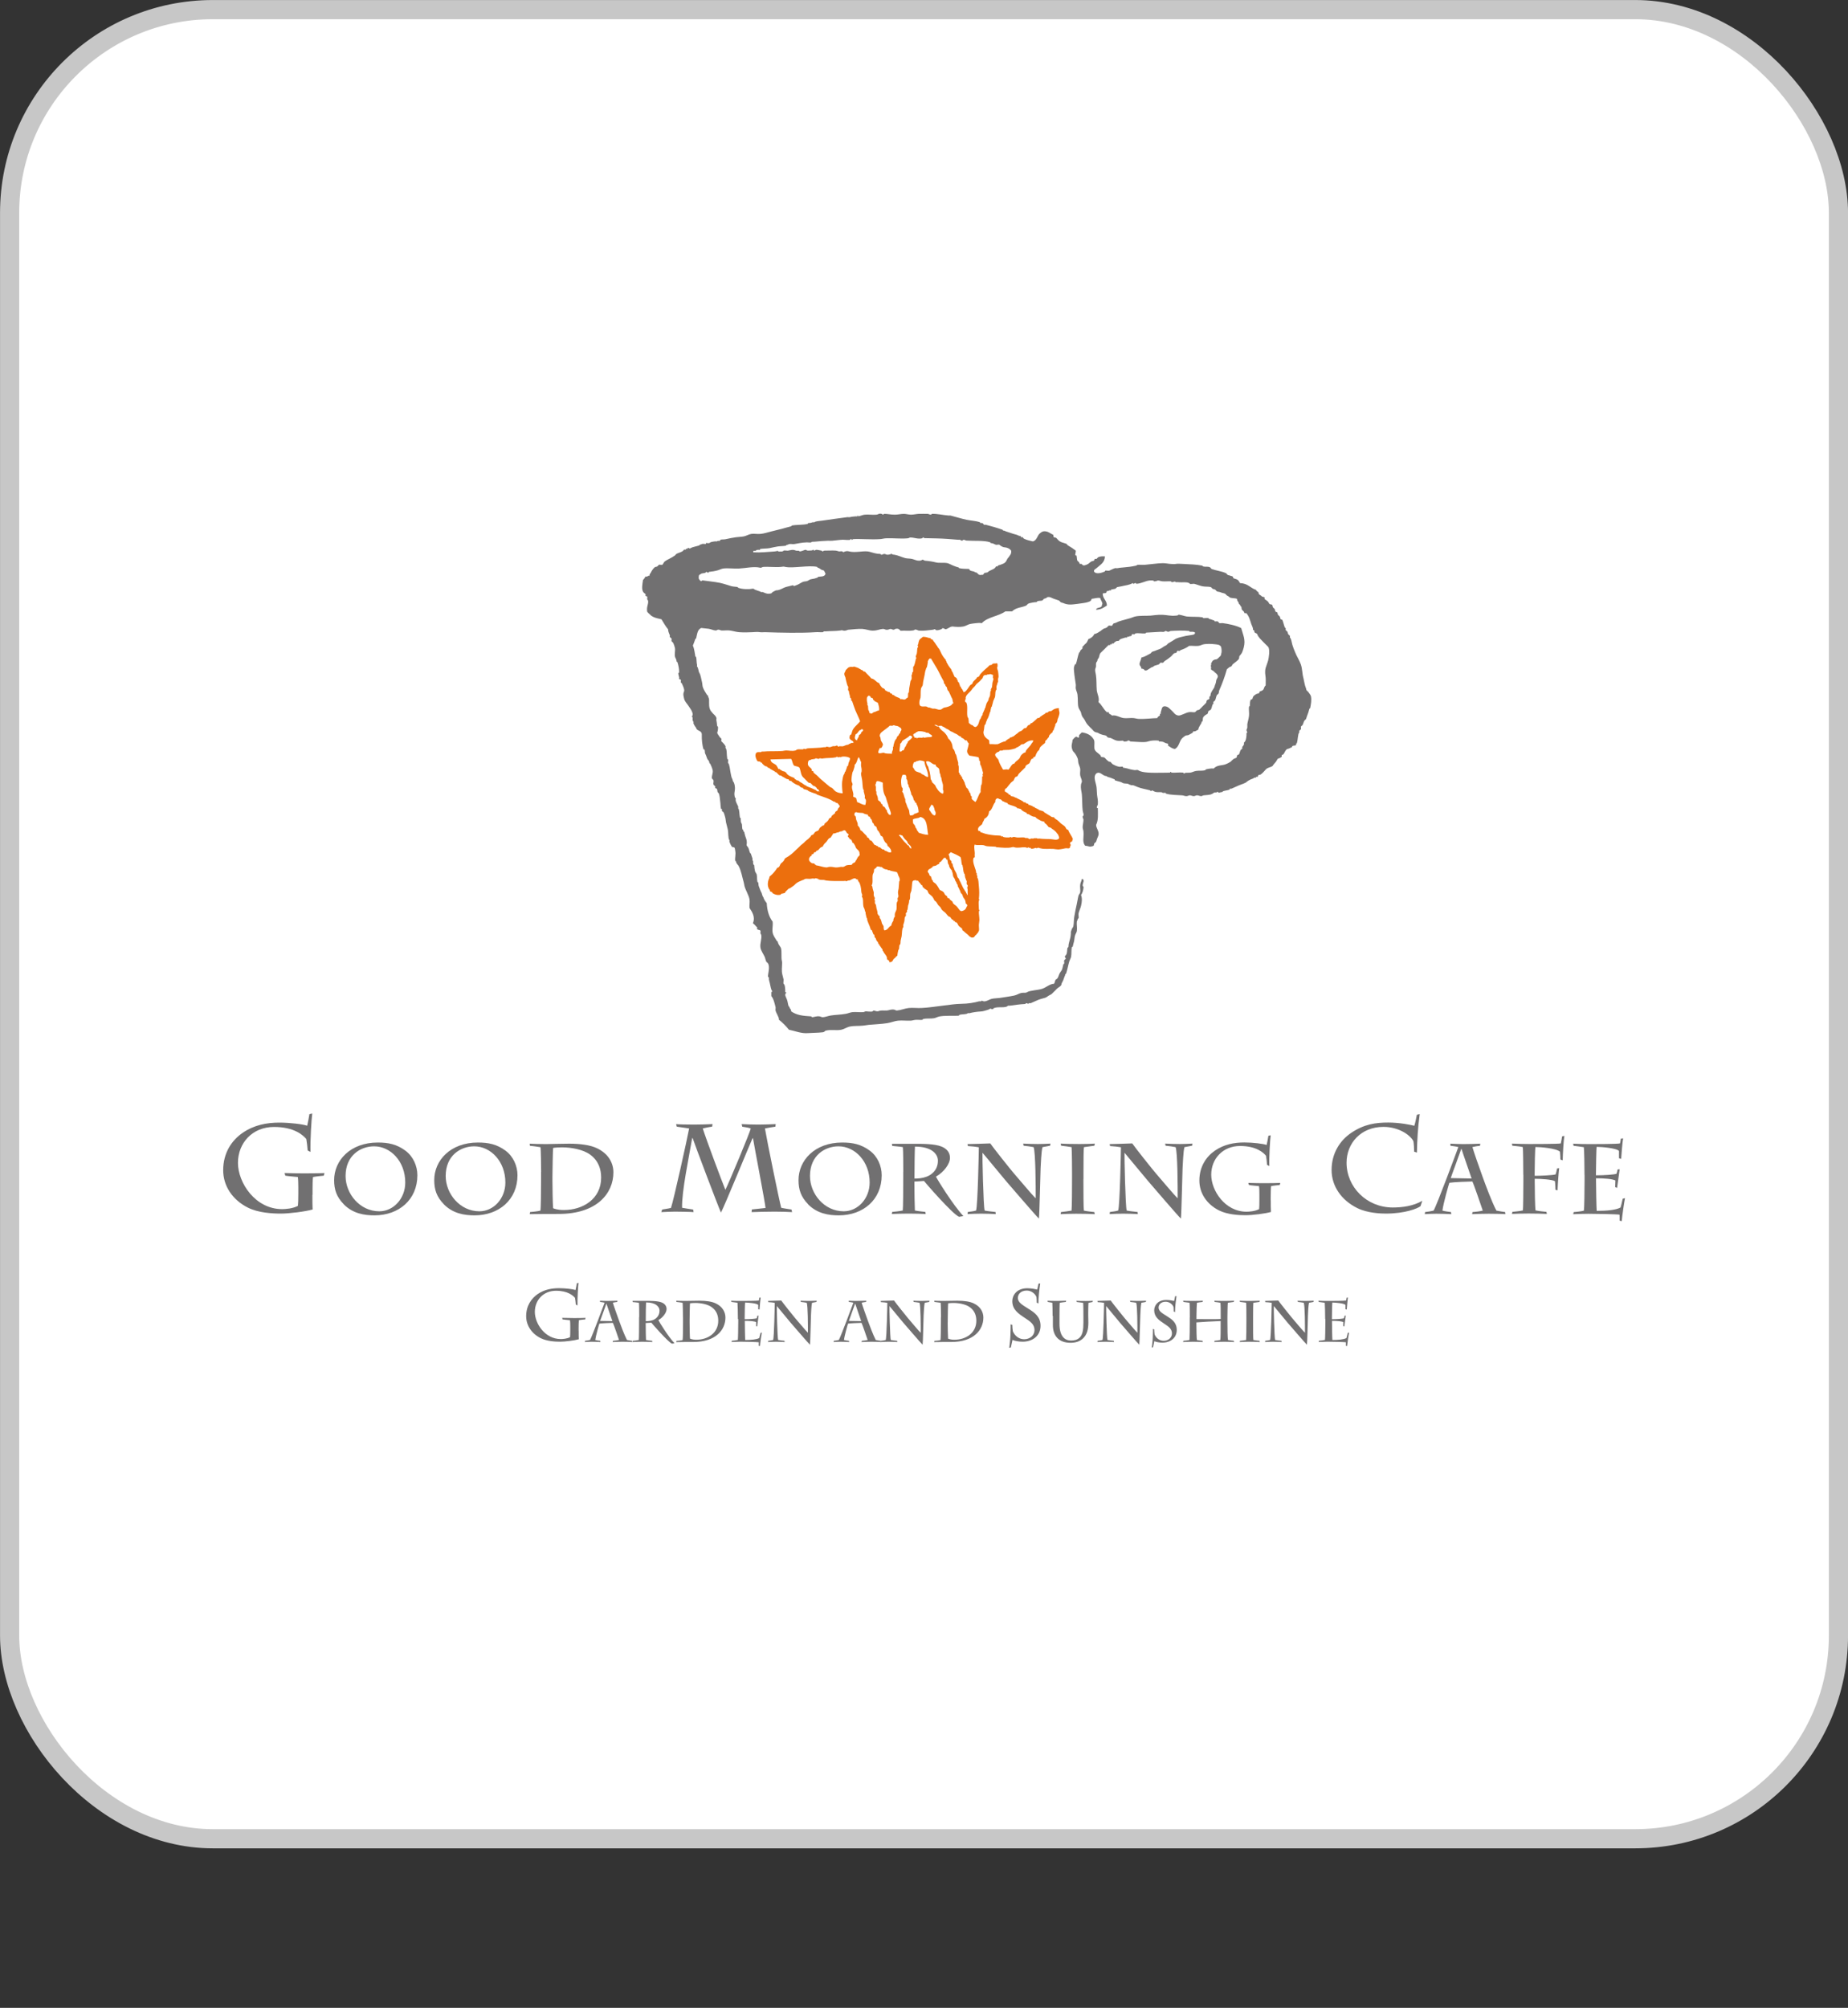 <?xml version="1.0" encoding="UTF-8"?>
<svg id="_レイヤー_1" data-name="レイヤー 1" xmlns="http://www.w3.org/2000/svg" xmlns:xlink="http://www.w3.org/1999/xlink" viewBox="0 0 272.83 296.38">
  <rect x="0" y="0" width="272.83" height="296.38" fill="#333333" stroke="none"/>
  <defs>
    <style>
      .cls-1 {
        fill: #fff;
      }

      .cls-2, .cls-3 {
        fill: none;
      }

      .cls-4 {
        fill: #ec6f0d;
      }

      .cls-3 {
        stroke: #c7c7c7;
        stroke-miterlimit: 10;
        stroke-width: 2.83px;
      }

      .cls-5 {
        clip-path: url(#clippath);
      }

      .cls-6 {
        fill: #717071;
      }
    </style>
    <clipPath id="clippath">
      <rect class="cls-2" x="19.38" y="24.56" width="237" height="209"/>
    </clipPath>
  </defs>
  <g>
    <rect class="cls-1" x="1.42" y="1.42" width="270" height="270" rx="30" ry="30"/>
    <rect class="cls-3" x="1.42" y="1.42" width="270" height="270" rx="30" ry="30"/>
  </g>
  <g class="cls-5">
    <g>
      <rect class="cls-2" x="1.42" y="26.38" width="270" height="270" rx="30" ry="30"/>
      <g>
        <path class="cls-4" d="M123.79,110.23c.06,0,.07-.08.15-.08.17,0,.39.03.55,0,.14-.03.25-.11.39-.16s.27-.04.39-.08c.03-.01,0-.07.08-.08.12,0,.31-.24.62-.16.18-.35-.56-.35-.55-.78,0-.12.03-.29.08-.39.02-.04.15-.05.16-.08.06-.12.1-.31.15-.46.07-.2.1-.29.24-.47.23-.31.65-.65.93-1.01-.14-.46-.44-1-.7-1.63-.11-.27-.2-.58-.31-.86-.06-.15-.08-.3-.16-.47-.02-.04-.15-.13-.15-.16-.02-.07.03-.17,0-.24-.02-.05-.14-.12-.16-.16-.02-.04.01-.11,0-.15-.02-.09-.09-.31-.15-.55-.01-.05.01-.11,0-.16-.03-.12-.11-.09-.15-.31,0-.05.07-.41,0-.47-.12-.09-.23-.65-.31-.94-.03-.11-.03-.18-.08-.39-.03-.1-.18-.32-.16-.55.01-.17.12-.23.16-.39.05-.18.09-.17.23-.31.15-.15.17-.25.55-.31.06,0,.35.04.39,0,.04-.05.1-.05.23,0,.15.05.42.13.62.23.04.02,0,.07.08.08.2.01.14.15.31.16.14,0,.19.15.31.23.03.02.13-.02.16,0,.23.29.72.73.94,1.01.54.09.69.56,1.17.7.07.24.28.52.47.7.06.05.2.06.31.16.06.05.09.19.16.24.07.05.17.04.23.08.04.02,0,.07.08.08,0,0,.27.06.31.08.04.02.04.13.08.15.05.03.17.03.24.08.03.03.04.14.08.16.03.02.14-.02.16,0,0,0,0,.07,0,.08.03.01.14-.02.16,0,0,.01,0,.07,0,.08.23.13.46.21.7.31.07.03.11.14.15.16.07.03.16-.02.24,0,.33.1.49.09.7-.16.02-.02.14-.06.15-.08.07-.14,0-.43.08-.7,0-.02.08,0,.08-.08.02-.36.07-.79.16-1.17.03-.15.04-.34.08-.47.04-.12.14-.21.16-.31.04-.24-.03-.47,0-.62,0-.01.07-.01.08-.08,0-.17,0-.32.15-.39v-.7c.15-.09.17-.31.24-.47.05-.13.09-.44.16-.7,0-.04.08-.08.07-.08.02-.14-.11-.17-.07-.31,0,0,.07-.23.07-.24.12-.09.11-.73.16-1.01,0,0,.07-.04.08-.08.07-.26-.13-.2,0-.39.07-.1.04-.17.08-.31.11-.43.13-.45.47-.7.08-.06.14-.17.31-.15.27.02.46.06.71.15.1.04.2.02.31.08.03.02.06.14.08.15.03.02.12-.02.15,0,.07.05.13.19.23.31.12.15.26.31.39.55.04.07.15.14.16.23,0,.07.16.19.23.31.15.23.28.62.47.93.11.2.24.35.39.55.03.05.12.12.15.16.01.03-.03.13,0,.15,0,0,.07,0,.07,0,.01.03-.01.14,0,.16.07.06.2.38.32.55.07.1.14.17.22.31.03.04.07.06.08.08.04.07.15.2.15.31,0,.04.06.11.08.15.03.08.14.19.15.31,0,.12.15.17.15.39.08.14.28.16.39.31.01.03-.03.13,0,.16.01,0,.07-.01.07,0,.07.09.03.21.08.31.03.05.14.11.16.15.06.11.04.19.08.31,0,.02.06.02.07.08.01.04-.01.12,0,.16.01.03.15.05.15.08.03.04-.01.12,0,.16.04.05.14.11.16.16.11.17.15.31.24.47.26-.04.41-.29.56-.47.14-.17.25-.39.38-.54.08-.09.24-.14.32-.23.07-.09.07-.22.15-.31.12-.16.32-.31.46-.47.06-.06.08-.23.24-.23.07,0,.22-.13.24-.24,0-.09.34-.42.46-.55.21-.22.5-.46.78-.7.07-.06.18-.21.24-.23.1-.06.19-.02.31-.08.04-.02.12-.15.15-.16.17-.06.43,0,.63-.08.13.18.07.37.07.55,0,.09-.07.05-.07.08,0,.02.07.22.07.31.01.06.07.13.08.24.03.22.08.54.08.78,0,.16-.07.25-.08.39-.01.17.03.3,0,.47,0,.01-.07.01-.08.08,0,.17-.11.34-.15.55-.03.15.04.32,0,.47,0,.02-.07,0-.07.08-.01.05-.07.14-.08.23-.04.26-.01.52-.07.78-.06.18-.18.36-.24.55-.06.14-.04.21-.08.31-.06.17-.07.3-.15.55,0,.02-.07.02-.08.08-.03.12-.03.19-.07.31-.04.09-.01.18-.08.39,0,.03-.07,0-.07.08v.08c-.03.08-.06.13-.08.24-.03.12-.14.41-.24.62-.01.03-.07,0-.07.08,0,.07-.1.26-.15.39-.04.08-.04.2-.08.31-.01.04-.14.13-.15.16-.04.15-.04.42-.08.62-.04.23-.1.4-.07.55.06.46.38.76.78,1.01.14.11,0,.51.15.62.41-.04.77.05,1.09,0,.03,0,.14.02.15,0,0,0-.01-.08,0-.08.03-.01.14.02.15,0,.08-.1.5-.21.7-.31.03-.01.14.02.16,0,.11-.12.18-.2.39-.31.04-.02,0-.07.08-.08.24-.01.15-.11.31-.23.03-.02.14.03.15,0,.04-.04.15-.1.32-.15.18-.17.38-.29.61-.47.07-.04.11-.12.17-.16.14-.1.34-.14.46-.23.11-.08.2-.23.31-.31.1-.06.23-.02.32-.08.08-.06.17-.29.31-.39.07-.05.17-.03.24-.08.03-.02.06-.15.07-.16.11-.05.18-.06.32-.15.18-.15.32-.29.54-.47.04-.04.11-.13.15-.16.1-.07.22-.02.31-.08.07-.04.08-.11.15-.16.08-.05.17-.1.24-.16.11-.09.22-.14.39-.23.06-.04.11-.13.15-.16.11-.06.22-.02.31-.08.06-.03.13-.14.17-.15.15-.06.25.01.39-.08.08-.06.15-.09.23-.16.1-.09.54-.27.87-.23-.07.25.08.47.07.7,0,.22-.1.43-.15.63-.03.12-.15.28-.15.46-.01.2-.14.44-.32.55.06.15-.04.26-.07.39-.04.15-.16.36-.16.47-.01.1-.11.1-.15.16-.03.03.01.14,0,.16-.15.13-.39.32-.54.55-.03.03.01.13,0,.16-.12.1-.19.22-.32.39-.07.12-.17.1-.22.23-.07.12,0,.24-.08.31-.12.09-.28.2-.39.31-.1.1-.24.21-.31.31-.07.09-.07.26-.15.39-.07.09-.18.15-.24.24-.14.23-.25.46-.32.7-.06.1-.22.09-.31.16-.03.02.03.13,0,.15-.06.05-.18.02-.24.08-.15.18-.18.4-.31.62-.17.16-.39.2-.55.39-.04.05-.03.18-.07.23-.21.21-.43.41-.63.62-.1.11-.22.2-.31.31-.11.13-.14.28-.24.39-.04.04-.18.04-.24.08-.11.08-.22.33-.31.55-.14.1-.28.2-.39.31-.21.22-.39.5-.63.78-.04.06-.2.1-.24.16-.04.08.06.24-.07.23.06.23.35.22.46.39.12,0,.15.17.24.23.03.02.14-.03.15,0,.03.02.06.14.08.16.15.08.36.08.54.15.03.02,0,.07.07.08.17,0,.22.08.39.16.32.15.6.28.87.47-.06.21.36-.05.31.16.11.11.25.08.39.16.04.03.04.13.08.16.03.02.13-.03.15,0,.04.05.2.07.39.16.03.01-.01.07.07.08.01,0,.19.06.24.08.06.03.11.13.15.15.03.02.14-.02.15,0,.01,0,0,.07,0,.08.03.02.14-.02.15,0,.01,0,0,.07,0,.08.04.01.14-.02.17,0,0,0-.01.08,0,.08.21.1.49.13.7.24.06.03.11.13.15.16.11.07.24.12.39.23.11.08.21.13.39.23.11.07.29.28.62.23.1.25.36.31.54.47.24.19.43.45.71.62.1.06.25.18.39.31.11.12.15.44.46.47.17.53.53.87.7,1.4-.14.01-.04.26-.15.31-.06.07-.21.05-.24.16-.14.14.04.23.08.39-.11.07-.11.25-.15.39-.19.17-.41.01-.7.08-.15.03-.68.15-1.02.16-.21,0-.49-.06-.7-.08-.65-.04-1.37.06-1.87-.08-.15-.04-.15,0-.24-.08-.01-.02-.21,0-.24,0-.03,0-.08.08-.07.08-.1,0-.15-.08-.15-.08-.13.01-.63.24-.78.08-.01,0,0-.08,0-.08-.07-.02-.17.03-.24,0-.03-.02,0-.07-.07-.08.01,0-.12.07-.17.08-.17,0-.18-.07-.38-.08-.45-.03-1.07.15-1.56,0-.1-.03-.13-.07-.39,0-.53.14-1.38.06-2.11,0-.04,0-.11.01-.15,0-.04-.01-.08-.08-.07-.08-.46-.05-.89-.03-1.33-.08-.2-.02-.35-.13-.55-.16-.4-.06-.85.07-1.26-.08-.17.45.08.99,0,1.56,0,.08.04.24,0,.31-.01.04-.14.05-.15.08-.22.54.15,1.32.32,1.87.03.12.03.25.07.39.01.03.08,0,.08.08,0,.03-.03.22,0,.23.07.06.06.11.08.24,0,.02-.03.14,0,.15.17.14.18.82.22,1.25.06.59.08,1.22,0,1.87,0,.06.1.08.08.16,0,0-.07.03-.08.08-.07.27-.01.72,0,1.24,0,.12.08.14.08.23-.01.07-.08.08-.08.16-.01.39.08.83.08,1.24,0,.18-.07.46-.08.7-.01.3.07.71,0,.93,0,.03-.07,0-.07.08-.01.16-.24.3-.32.46-.32.18-.18.51-.78.39.01,0-.03-.07-.07-.08-.21-.05-.2-.16-.39-.32-.25-.18-.47-.4-.63-.54-.15-.05-.2-.21-.24-.39-.1-.08-.23-.13-.31-.24-.25-.1-.28-.44-.46-.62-.07-.06-.15-.02-.24-.08-.04-.03-.04-.13-.07-.16-.04-.02-.14.03-.17,0-.04-.06.04-.15-.07-.16-.08,0-.19-.1-.24-.16-.03-.04-.15-.3-.31-.31-.15,0-.39-.39-.54-.54-.18-.18-.41-.31-.54-.47-.1-.1-.15-.28-.24-.39-.1-.13-.22-.2-.31-.31-.15-.2-.21-.45-.47-.62-.04-.03-.1,0-.07-.08-.12-.09-.1-.2-.16-.31-.02-.04-.07.01-.07-.07,0-.14-.49-.49-.63-.63-.03-.15-.17-.19-.15-.39-.15-.16-.39-.24-.54-.39-.04-.05-.18-.17-.24-.24-.02-.03.03-.13,0-.16-.03-.03-.13-.04-.16-.08-.09-.1-.24-.35-.39-.47-.03-.02-.05-.14-.08-.15-.06-.03-.16.02-.23,0-.03,0,0-.08-.08-.08-.17,0-.49.01-.54.23-.07.27-.07.92-.16,1.33-.04.17-.14.33-.16.47-.05.39.02.55-.08.86,0,.03-.08,0-.08.08,0,.18-.02.36-.08.55-.04.1-.06.14-.08.23-.04.19-.03.41-.08.62,0,.02-.07,0-.08.08,0,.07.02.17,0,.24-.01.04-.15.13-.16.16-.03.12.03.26,0,.39-.03.1-.13.12-.16.24-.05.19-.03.42-.08.62-.04.18-.11.36-.16.54-.01.06.04.27,0,.31-.2.2-.16.84-.23,1.32-.04.27-.14.49-.16.78,0,.17,0,.31-.08.46-.01.03-.06.01-.08.08-.04.14-.03.42-.08.62,0,0-.07.03-.08.08-.05.2-.13.55-.16.86-.23.11-.31.36-.54.47-.11.2-.18.44-.47.47-.19.11-.16-.15-.23-.23-.05-.06-.2-.1-.24-.16-.08-.13-.03-.27-.08-.39-.05-.12-.19-.32-.31-.47-.08-.1-.15-.21-.23-.39-.02-.03-.06-.01-.08-.08-.01-.05,0-.1,0-.16-.13-.17-.25-.3-.39-.54-.02-.04-.07,0-.08-.08,0-.02.01-.07,0-.08-.03-.04-.13-.11-.15-.16-.05-.09-.03-.16-.08-.24-.04-.06-.11-.08-.15-.15-.03-.06-.04-.09-.08-.16-.04-.07-.03-.15-.08-.24-.02-.04-.14-.11-.16-.15-.02-.04.01-.11,0-.16,0,0-.07-.23-.08-.24-.01,0-.08.01-.08,0-.06-.12-.09-.26-.16-.39-.02-.05-.04-.18-.08-.23-.02-.03-.14-.05-.15-.08-.07-.14-.1-.32-.16-.47-.11-.29-.28-.62-.39-1.01,0-.03.02-.14,0-.16-.13-.11-.15-.5-.23-.78,0-.03.02-.14,0-.16-.08-.07-.09-.25-.16-.47-.04-.13-.13-.25-.16-.39-.07-.36-.03-.73-.08-1.09-.02-.16-.12-.26-.16-.47,0,.04.08-.05.08-.08,0-.1-.14-.33-.15-.55-.03-.49-.12-1.11-.39-1.48-.14,0-.05-.26-.16-.31-.15-.01-.26-.05-.31-.16-.39-.05-.6.23-.93.31-.05.01-.11-.01-.15,0-.02,0-.29.18-.39.08-.07-.08-.07,0-.24,0-.81.01-1.86.03-2.65-.08-.08-.01-.17-.07-.31-.08-.23-.02-.51.02-.78-.08-.03,0,0-.07-.08-.08-.1,0-.21-.12-.47-.08.01,0-.04.13-.08.08-.11-.13-.32-.02-.62,0-.33.02-.69-.08-.86.08-.05.05-.23.09-.39.16-.32.14-.58.24-.86.47-.09.07-.14.16-.23.23-.17.14-.36.25-.55.39-.11.08-.22.08-.31.15-.15.12-.28.3-.47.47-.03.03-.04.13-.08.16-.03.02-.14-.02-.16,0-.08.1-.16.03-.31.08-.03,0-.14.15-.16.16-.47.09-.85-.03-1.17-.24-.03-.02-.05-.14-.08-.16-.08-.04-.22-.04-.31-.15-.02-.03.03-.14,0-.16-.11-.09-.15-.16-.23-.39-.15-.42-.05-1.02.16-1.4.01-.03-.02-.14,0-.16.22-.18.55-.48.78-.78.1-.13.27-.34.39-.55.41-.04.34-.54.62-.7.13-.1.21-.18.31-.31.1-.13.13-.28.23-.39.34-.18.65-.39.93-.62.38-.31.69-.66,1.09-1.01.1-.09.21-.22.31-.31.13-.11.27-.2.39-.31.11-.1.2-.21.31-.31.12-.11.27-.2.39-.31.11-.1.2-.21.31-.31.06-.06.09-.19.16-.23.08-.05.17-.02.23-.08.14-.12.19-.28.31-.39.13-.11.35-.13.46-.23.12-.11.13-.29.24-.39.13-.12.26-.21.39-.31.05-.04.18-.03.23-.08.06-.05.02-.18.08-.23.21-.2.52-.33.62-.7.1-.02.12-.15.23-.16.15,0,.11-.18.23-.31.14-.14.34-.24.47-.39.02-.03-.03-.13,0-.15.08-.07.29-.18.39-.31.02-.03-.03-.13,0-.16.11-.09.18-.23.31-.39-.15-.14-.22-.35-.39-.47-.03-.02-.14.03-.16,0,0,0,.01-.07,0-.08-.03-.01-.13.02-.15,0,0,0,0-.07,0-.08-.11-.05-.2-.02-.31-.08-.04-.02,0-.07-.08-.08-.11,0-.17-.15-.31-.16-.04,0-.11-.06-.16-.08-.54-.25-1.23-.44-1.87-.7-.03-.01,0-.07-.08-.08-.04,0-.16-.06-.23-.08-.12-.04-.31-.09-.47-.16-.09-.04-.21-.08-.39-.16-.09-.04-.13-.15-.23-.16-.03,0-.18-.06-.23-.08-.07-.03-.21-.03-.31-.08-.04-.02-.05-.14-.08-.16-.11-.05-.2-.02-.31-.08-.04-.02,0-.07-.08-.08-.1,0-.1-.12-.15-.15-.16-.1-.39-.14-.55-.24-.12-.08-.23-.13-.39-.23-.04-.03.01-.07-.08-.08-.1,0-.1-.13-.16-.15-.13-.06-.22,0-.31-.08-.02-.02-.05-.14-.08-.16-.11-.06-.22-.03-.31-.08-.18-.1-.37-.22-.55-.31-.05-.03-.1-.05-.15-.08-.03-.02-.07-.07-.08-.08-.1-.05-.21-.02-.31-.08-.08-.05-.19-.21-.31-.31-.06-.04-.11-.12-.16-.15-.03-.02-.13.03-.16,0,0-.01.01-.07,0-.08-.21-.14-.49-.25-.7-.39-.07-.04-.1-.11-.15-.15-.03-.02-.14.02-.16,0-.08-.09-.14-.23-.31-.23-.11,0-.29-.14-.39-.24-.1-.08-.2-.18-.23-.31-.21.07-.14-.14-.31-.15-.05,0-.38,0-.39-.15-.16-.27-.34-.72-.16-1.09.21-.25.51-.11.78-.16,0,0,.02-.07.08-.08.1,0,.21.01.31,0,.65-.08,1.82-.01,2.73-.08.19-.02.37-.08.54-.08.46,0,.85.14,1.4,0,.07-.02.17-.13.31-.16.24-.03.53.01.78,0,0,0,.16-.15.23-.08.14.14.23-.06.55-.08.64-.05,1.63-.04,2.34-.16.08-.01.16.02.23,0,.06-.01.08-.07.15-.08.15,0,.33.09.47.08.15-.02.31-.12.47-.15.1-.02.21.02.31,0,.08-.02.17-.12.31-.08.03,0,.09.07.08.08ZM156.34,123.78c.08-.32-.15-.51-.15-.62,0-.09-.04-.03-.08-.08-.22-.35-.56-.6-.85-.78-.01-.01-.04-.05-.07-.08-.12-.08-.29-.08-.39-.15-.1-.14-.21-.27-.32-.39-.1-.11-.32-.17-.31-.39-.22-.06-.45-.09-.54-.16-.28-.17-.6-.28-.78-.55-.39,0-.6-.17-.85-.31-.11-.12-.26-.08-.39-.15-.03-.02-.04-.13-.08-.16-.06-.04-.18-.05-.22-.08-.22-.14-.36-.17-.47-.31-.06-.07-.1-.1-.15-.16-.18,0-.24-.13-.47-.08-.12-.22-.49-.32-.7-.39-.28-.1-.49-.14-.7-.24-.03-.01-.04-.14-.08-.15-.17-.1-.41-.09-.55-.24-.25,0-.32-.28-.46-.31-.11-.03-.17-.03-.24-.08-.08-.06-.17-.09-.31-.08,0,.1-.14.07-.15.15-.07.09-.11.21-.08.39-.39.39-.42,1.14-.93,1.4-.03.57-.31.89-.7,1.09-.04.32-.28.45-.31.78-.24.26-.64.35-.63.86.1-.04.04.14.08.16.04.04.17-.03.22,0,.04.02.04.13.08.16.04.04.2.06.24.08.55.24,1.2.32,1.79.39.32.04.7.01,1.02.08,0,0-.01.07,0,.08.01.02.2,0,.22,0,.08,0,.06.07.08.08.27.09.69.09.94.08.04,0,.08-.08.07-.08.11,0,.17.08.24.08.1,0,.15-.08.31-.08.18,0,.31.07.47.08.38.03.77-.04,1.09,0,.08,0,.08.06.15.08.1.02.21-.02.31,0,.13.03.25.18.39.16.1-.16.31-.06.47-.08.1-.01.17-.07.22-.08.08,0,.07.07.08.08.07.01.08-.08.08-.08.11,0,.15.07.22.08.11.02.22-.01.32,0,.5.07,1.07.06,1.63.08.42.02.91.24,1.24-.08ZM152.29,109.76c.08-.12.28-.26.24-.47-.69-.03-1.01.3-1.41.55-.11,0-.28.02-.39.08-.03.02-.11.13-.15.16-.03.02-.12.08-.15.08-.08,0-.03.05-.07.08-.08.05-.14.03-.24.08-.1.05-.14.12-.24.16-.18.07-.56.14-.63.16-.38.09-.67.04-1.09.08-.1,0-.11.06-.22.08-.1.01-.22-.03-.32,0-.03,0-.11.14-.15.16-.08.05-.15.03-.24.08-.12.09-.32.2-.31.39.06.33.32.45.47.7.15.56.43,1.01.7,1.48.39,0,.45-.1.78,0,.07.02.04-.04.07-.08.03-.05.06-.05.08-.08.15-.19.22-.38.39-.55.06-.06.1-.09.15-.15.01-.03.12.02.15,0,.08-.07.15-.23.24-.31.17-.15.39-.29.54-.47.12-.16.17-.4.31-.54.17-.17.36-.34.63-.39-.04-.22.14-.34.22-.47.17-.21.36-.39.48-.55.06-.08.1-.15.15-.23ZM146.68,100.18s-.07-.05-.07-.08c-.06-.19.03-.32,0-.47-.24-.04-.43-.23-.54-.08-.01.02-.14,0-.15,0-.14.01-.18,0-.24.08-.01.02-.13,0-.15,0-.1.03-.18.01-.24.08-.08-.02-.06.04-.08.08-.01.03-.06.06-.07.08-.04.07-.03.16-.08.23-.06.1-.2.19-.23.24-.21.32-.63.52-.78.78-.15.25-.45.44-.54.62-.27.43-.82.73-.93,1.17-.03.1.01.21,0,.31,0,0-.07.02-.08.08-.01.06-.03.26,0,.31.01.03.14.04.15.08.27.5.06,1.38.17,2.03.01.14.12.24.14.31.07.27.04.49.08.7.19.09.27.31.54.31.1.17.41.36.54.23.42-.2.39-.93.63-1.17.07-.07.03-.04.08-.16.08-.23.11-.29.23-.39.03-.02-.01-.13,0-.16.11-.23.25-.55.31-.7.01-.02,0-.06,0-.08.01-.08.07-.05.08-.08.04-.13.04-.19.08-.31.01-.07.07-.19.07-.23.01-.17.24-.46.32-.62.04-.12.03-.2.07-.31.06-.12.12-.18.15-.31.07-.22.03-.45.08-.7,0,0,.06-.03.07-.08.03-.07-.01-.16,0-.24.03-.06.08-.1.08-.16,0-.07.07-.06.08-.08.04-.22.03-.47.07-.7.04-.21.15-.45.15-.62ZM145.13,114.59c.03-.07-.08-.15-.08-.16.01-.16.1-.26.08-.39-.01-.08-.06-.14-.08-.24-.04-.13-.04-.19-.07-.31-.06-.19-.15-.39-.15-.47-.01-.07-.08-.06-.08-.08-.06-.2-.03-.42-.08-.62,0,0-.07,0-.07,0-.07-.07-.03-.31-.08-.39-.03-.06-.03-.11-.07-.15-.41-.12-.89-.16-1.33-.24-.27-.3-.41-.53-.31-.86.1-.34.18-.66.22-.93-.14-.12-.22-.29-.31-.47-.24.08-.34-.14-.47-.24-.13-.09-.2-.11-.31-.15-.03-.01-.04-.14-.08-.16-.06-.04-.18-.05-.23-.08-.15-.08-.24-.19-.32-.24-.04-.03-.1-.06-.16-.08-.22-.1-.33-.15-.46-.24-.03-.02-.14-.08-.15-.08-.12,0-.25-.12-.32-.16-.08-.05-.14-.1-.22-.16-.11-.06-.29-.13-.32-.15-.07-.07-.14-.1-.22-.15-.11-.07-.25-.15-.32-.16-.07,0-.05-.07-.07-.08-.19-.06-.42.03-.63,0,0,0-.03-.07-.08-.08-.1-.03-.16-.06-.23-.08-.06-.01-.17.03-.15.08.23.02.27.24.62.15.06.22.25.4.39.55.18.17.39.27.54.47.21.24.35.44.47.78.27.19.42.5.54.78.08.21.07.47.15.7.01.03.13.12.15.16.08.14.14.33.15.39.03.1.01.17.08.23.15.16.17.48.23.7.06.2.12.42.17.62.01.1-.03.21,0,.31.01.1.06.11.07.24.03.29-.01.54,0,.86.15.06.1.19.15.31.01.03.14.05.15.08.03.04-.01.11,0,.16.01.03.14.05.16.08.07.11.02.21.08.31.01.01.06.05.08.08.07.11.15.24.15.31,0,.08.07.04.08.08.08.23.1.52.22.62.03.02-.01.13,0,.15.04.05.11.09.17.16.03.05.11.1.14.16.06.08.04.17.08.23.01.01.07,0,.08,0,.01.02-.01.13,0,.16.01.04.12.1.15.16.07.17.04.3.15.47.17-.01.04.28.08.39.14.19.36.31.54.47.34-.41.43-1.07.78-1.48-.04-.37.06-.73.07-1.01,0-.07.07-.06.08-.08.08-.37.04-.74.07-1.17,0-.08.07-.05.08-.08ZM142.8,131.03c0-.11.1-.14.07-.31-.01-.11-.13-.13-.15-.23-.04-.13.03-.34,0-.47-.01-.02-.07-.02-.08-.08-.03-.11-.03-.16-.07-.23-.11-.16-.1-.48-.15-.7-.01-.02-.07-.02-.08-.08-.03-.1-.06-.16-.08-.23-.07-.29-.08-.7-.15-.86v-.08c0-.08-.07-.05-.08-.08-.14-.4-.06-.78-.23-1.17-.43-.28-.88-.48-1.4-.7-.03,0-.07,0-.08,0-.04.11-.12.19-.24.23-.06.14.04.24.08.39.03.13.03.36.07.47.03.06.15.06.17.15,0,.09.04.04.07.08.03.06-.03.17,0,.23.01.04.13.09.15.15.07.17.04.26.08.39.01.06.07.06.07.08.07.16.1.32.17.47.06.13.15.24.22.39.13.25.14.53.24.7.03.04.13.11.16.16.04.08.04.17.08.23.13.23.2.35.31.62.06.14.14.24.15.31.06.2.15.18.15.31.01.09.06.03.08.08.07.11.1.22.15.31,0,0,.07,0,.08,0,.01.02-.01.13,0,.15,0,.01.07,0,.07,0,.03.02-.01.13,0,.16.01.01.07,0,.08,0,.06.05,0,.26.15.24v-.78c0-.13-.07-.24-.07-.31ZM142.8,133.75c.07-.34-.28-.26-.24-.55-.03-.36-.21-.54-.32-.7-.07-.12-.11-.24-.15-.39-.04-.16-.17-.19-.24-.31-.08-.16-.08-.32-.15-.39-.07-.07-.03-.05-.07-.16-.07-.14-.15-.29-.24-.46-.01-.04.01-.11,0-.16-.03-.1-.15-.14-.15-.24,0-.12-.12-.23-.15-.31-.03-.04-.08-.12-.08-.16,0-.13-.21-.43-.24-.47-.12-.21-.08-.66-.22-.78-.03-.02.01-.13,0-.16-.03-.05-.12-.11-.15-.16-.1-.13-.17-.24-.24-.39-.06-.11-.03-.2-.08-.31,0,0-.06-.05-.07-.08-.12-.19-.06-.44-.17-.7-.21.05-.14-.16-.23-.24h-.24c-.13.19-.31.34-.39.47-.11.16-.21.13-.31.23-.03.02.01.12,0,.15-.06.11-.36.13-.39.24-.15.09-.37.1-.54.15-.12.24-.4.34-.63.47-.04.09-.08.18-.15.23-.03.11.07.17.08.23,0,.09.05.04.07.08.07.12.1.27.16.39.01.03.14.05.16.08.03.05.06.19.07.23.07.16.07.27.16.39,0,.01.07-.01.08,0,.03.02-.03.13,0,.15.12.16.34.23.46.39.22.26.38.57.55.86.17.09.36.14.54.31.1.08.14.26.24.39.1.11.25.18.31.24.03.02-.02.13,0,.16.11.11.22.11.32.15.01,0,.06.14.07.16.13.1.28.2.39.31.04.05.04.18.08.23.15.2.39.3.54.47.31.33.42.68.7.7.12,0,.43-.12.54-.24.18-.16.18-.4.32-.54ZM140.69,103.77c.11-.02.01-.08,0-.15-.06-.18-.04-.26-.08-.39-.03-.14-.11-.21-.15-.31-.11-.27-.25-.59-.39-.86-.01-.04-.12-.11-.15-.16-.1-.17-.08-.33-.15-.47-.04-.08-.12-.1-.15-.15-.04-.08-.04-.15-.08-.24-.03-.04-.14-.1-.15-.16-.07-.15-.03-.34-.15-.47-.32-.54-.55-1.09-.86-1.64-.3-.52-.63-1.04-.93-1.56h-.24c-.01.11-.13.13-.15.23,0,.08-.07.09-.08.15-.01.05.01.11,0,.16-.04.28-.08.52-.15.78,0,.02-.07.01-.08.08-.03.1-.06.17-.07.23-.03.1-.07.17-.08.24-.06.24-.04.3-.08.47-.08.35-.16.74-.23,1.09-.04.18-.02.37-.08.54-.06.16-.2.29-.24.47-.08.4-.02.88-.07,1.32-.03.18-.14.35-.15.55-.02.22-.04.42.07.62.26.25.65.09.93.15.15.03.24.14.32.15.04.01.1-.01.15,0,.16.05.31.12.46.16.1.02.21-.01.32,0,.28.04.49.18.77.16.29-.02.39-.24.63-.31.45-.06.87-.22,1.09-.39.04-.03.04-.12.08-.16.06-.05.21,0,.15-.15ZM139.21,117.16c.1-.11.08-.33.07-.47,0-.05-.07-.09-.07-.08-.01-.27.03-.52,0-.78-.03-.18-.11-.34-.15-.54-.06-.24-.07-.24-.08-.47,0-.07-.07-.06-.08-.08-.06-.23-.03-.29-.07-.39,0-.02,0-.06,0-.08,0-.07-.07-.06-.08-.08-.07-.32-.04-.62-.16-.78-.17-.16-.45-.22-.46-.55-.53.01-.63-.41-1.09-.47-.02-.09-.09-.05-.16,0h-.16c.03.28.2.69.32.78,0,0,.07.31.07.31.13.34.18.62.24,1.01.03.17.03.47.08.62,0,0,.07,0,.07,0,.03.02-.01.13,0,.16,0,0,.07,0,.08,0,.03.02-.02.13,0,.16.03.06.18.17.23.23.07.08.17.15.24.24.07.08.1.23.15.31.13.17.24.39.39.55.18.18.39.4.63.39ZM138.04,120.36c.21-.28.03-.69-.07-.78-.02-.02,0-.13,0-.16-.06-.18-.16-.41-.24-.55-.1,0-.11-.1-.24-.08-.07.26-.32.42-.31.7,0,.09.11.17.15.24.17.28.39.67.7.62ZM137.58,108.75c.1-.27-.24-.33-.32-.39-.05-.04-.1-.13-.16-.16-.07-.04-.32-.03-.46-.08-.01,0,0-.07,0-.08-.01-.02-.13,0-.16,0-.2-.08-.75-.14-1.01-.08,0,0,0,.07,0,.08-.02.03-.13-.02-.15,0-.06.04-.09.11-.16.16-.14.09-.39.13-.31.31-.06.24.22.15.16.39.08.04.24-.05.31,0,0,0,0,.08,0,.08.12,0,.15-.06.23-.08.25-.04.46.02.63,0,.08,0,.05-.07.08-.08.07-.03.14.08.15.08.18-.02.35-.06.54-.08.2-.02.42.02.63-.08ZM136.32,114.36c.21.11.46.38.71.31,0-.94-.47-1.4-.55-2.26-.32-.15-.81-.23-.94-.08-.01.02-.13-.01-.15,0-.09.03-.17.08-.23.15-.02.03-.13-.02-.16,0-.15.1-.24.44-.24.62,0,.05,0,.11,0,.15.02.08.06.04.08.08.09.15.16.29.23.39.15.19.36.2.63.31.07.03.14.03.23.08.05.02.11.13.16.16.08.05.16.04.23.08ZM137.03,123.24c-.2-1.07-.09-2.46-1.17-2.65-.24.26-.84.14-1.09.39,0,.26,0,.43.08.62.01.03.13.12.16.16.08.12.12.24.16.39.02.1.15.14.16.23,0,.11.11.24.15.31.01.02.06.04.08.08.04.06.04.11.08.15.43.14.85.3,1.41.31ZM135.62,119.89c0-.41-.14-1.03-.31-1.17-.03-.02.01-.12,0-.15-.04-.06-.18-.11-.24-.15-.02-.02.01-.13,0-.16-.02-.05-.13-.11-.16-.16-.05-.1-.05-.2-.08-.31-.05-.18-.24-.49-.31-.54-.02-.02,0-.13,0-.16-.06-.15-.13-.37-.16-.47-.02-.09-.08-.27-.08-.31,0-.08-.07-.05-.08-.08-.07-.21-.04-.23-.08-.39-.02-.06-.07-.05-.08-.08-.11-.29.02-.54-.23-.78.04-.3-.02-.5-.16-.62h-.39c-.15.27-.24.67-.23,1.09,0,.17.05.6.08.7.04.17.2.11.15.31.03.18-.01.3-.08.39.2.19.24.45.31.7.06.21.1.34.16.39.02.01,0,.13,0,.16.03.24.02.3.08.39.11.18.18.54.23.62.1.16.15.34.24.47.06.25.05.57.15.78.31.02.54-.03.63-.23.24-.04.44-.14.62-.23ZM134.53,125.26c.07-.47-.53-.63-.55-.93,0-.15-.34-.41-.39-.47-.14-.18-.27-.35-.39-.54-.15.02-.17-.09-.31-.08h-.15c-.04.16.1.17.15.23.19.23.35.48.55.7.16.18.35.33.47.47.06.07.08.18.23.15.1.19.15.42.39.47ZM133.99,109.53c.25-.31.61-.42.7-.78-.15-.03-.14-.22-.39-.16-.17.22-.41.32-.62.47-.16.11-.35.19-.47.31-.12.12-.1.35-.31.39.02.44-.14.69-.08,1.17.29.06.32-.08.39-.16.02-.03.13.02.16,0,.11-.09.16-.33.23-.47,0,0,.06-.05.08-.08.03-.05.06-.11.08-.16.1-.26.1-.28.23-.39.03-.02-.02-.13,0-.16ZM132.9,108.13c0-.18.26-.29.16-.54-.02-.11-.11-.15-.23-.23-.24-.17-.33-.2-.62-.23-.09-.01-.18-.08-.23-.08-.12,0-.16.06-.24.08-.12.02-.27-.04-.39,0-.02,0-.13.13-.15.15-.23.18-.45.33-.62.47-.32.26-.73.45-.7.94,0,.06.08.07.08.08.04.24.06.39.08.47.06.22.09.17.16.31.06.12.18.27.15.47-.13,0-.04.22-.15.24-.02.14-.14.18-.31.15-.09.22-.23.4-.23.7.22.18.53,0,.78,0,.11,0,.16.06.23.08.42.08.68.03,1.01.08-.04-.27.13-.53.15-.62.06-.25-.08-.34.08-.47.02-.02,0-.13,0-.16.07-.18.09-.38.16-.55.08-.21.19-.37.31-.47.02-.02-.02-.13,0-.16,0,0,.07.01.08,0,.03-.02-.02-.13,0-.15.03-.04.13-.04.16-.08.06-.09.09-.21.16-.31.04-.06.15-.05.15-.16ZM132.82,130.01c.09-.37-.2-.72-.23-.86-.03-.11-.03-.16-.08-.23-.03-.06-.03-.11-.08-.16-.26-.13-.97-.16-1.09-.31-.02-.02-.2,0-.23,0-.08,0-.05-.07-.08-.08-.14-.05-.27-.03-.39-.08-.21-.08-.37-.2-.47-.31-.02-.02-.13,0-.16,0-.15-.06-.21-.06-.39-.08-.22-.02-.23.16-.31.24-.06.05-.2.08-.23.16-.12.22.03.34-.08.39,0,.16-.13.27-.16.46-.08.52.08,1.19-.16,1.56.15.11.12.33.16.47.05.2.12.36.16.54.02.14-.03.3,0,.47.02.1.07.11.08.23,0,.06.08.08.08.08.03.22-.15.26,0,.39.04.04-.01.32,0,.39.02.12.12.18.16.31.04.14.05.34.08.47.07.29.18.54.16.86.1.03.11.16.16.23.02.04.13.03.15.08.03.06-.03.17,0,.23.02.04.08.12.08.16,0,.08.06.04.08.08.07.15.15.51.16.54,0,.15.15.2.15.31,0,.08.07.05.08.08.08.24-.03.51.15.7.53-.04.61-.54,1.01-.7.03-.25.21-.62.31-.7.02-.02,0-.13,0-.16.04-.15.11-.4.23-.47-.1-.55.19-.78.24-1.09.07-.47-.07-.94.15-1.17.07-.07-.02-.38,0-.47.02-.06.07-.06.08-.07.09-.27.03-.38,0-.55-.06-.31.05-.57.08-.78.05-.39.04-.64.08-1.01,0-.08.06-.09.08-.15ZM131.57,125.81c.04-.46-.22-.61-.39-.86-.21-.02-.13-.24-.24-.39-.08-.11-.22-.17-.31-.31-.1-.16-.18-.36-.23-.47-.04-.07-.03-.15-.08-.23-.07-.11-.23-.13-.31-.23-.04-.06-.05-.18-.08-.24-.09-.16-.16-.27-.23-.39-.03-.05-.13-.1-.16-.16-.07-.13-.08-.34-.16-.46-.06-.1-.24-.14-.31-.24-.04-.06-.05-.18-.08-.23-.04-.08-.12-.09-.16-.16-.09-.14-.08-.33-.16-.47-.02-.04-.12-.09-.16-.15-.04-.06-.03-.17-.08-.24-.04-.04-.19-.04-.23-.08-.04-.04-.04-.21-.08-.23-.09-.06-.21-.05-.31-.08-.07-.02-.2-.08-.24-.08-.07,0-.06-.08-.08-.08-.33-.08-.75,0-1.09-.15-.08,0-.09.06-.16.08-.06.02-.09.07-.08.16-.11.27.14.33.16.39.05.14.04.33.08.47.09.27.27.49.23.86.17.19.35.37.39.7.25.11.38.29.54.47.13.14.33.31.39.39.07.09,0,.22.16.23.15,0,.27.35.31.39.05.05.18.03.23.08.19.19.29.42.47.62.19,0,.29.13.31.16.02.02.13-.02.15,0,.04.03.04.13.08.15.1.06.21.02.31.08.06.03.06.15.16.15.09,0,.03.05.08.08.11.06.21.02.31.08.06.03.05.15.16.16.23,0,.5.35.86.23ZM131.5,120.28c.09-.22-.02-.42-.08-.62-.06-.21-.16-.41-.23-.62-.04-.12-.05-.23-.08-.31-.08-.23-.17-.45-.23-.7-.06-.21-.12-.41-.16-.47-.32-.5-.4-1.24-.39-2.03-.28-.09-.47-.25-.86-.23-.12.12-.15.25-.16.39,0,.06-.08.08-.08.08-.01.1.06.24.08.39.02.18-.02.4,0,.54.01.08.06.09.08.16.02.1-.02.21,0,.31.04.16.11.23.16.39.05.19.08.38.08.54.14.11.33.23.39.31.05.07.03.17.08.23.03.04.12.04.15.08.05.06.03.18.08.24.09.09.23.13.31.23.11.13.11.35.31.39-.06.2.09.37.16.47.08.12.15.29.39.23ZM129.78,104.86c.07-.49-.09-.74-.16-1.09-.15-.14-.39-.18-.54-.31,0-.1-.11-.1-.16-.16-.04-.06-.03-.18-.08-.23-.04-.04-.19-.04-.23-.08-.07-.05-.09-.18-.16-.23-.1,0-.11-.1-.23-.08,0,.12-.2.06-.16.24-.1.01-.07.12-.08.23-.03.34.05.48.08.7.01.08,0,.16,0,.23,0,.06.08.07.08.08.04.22,0,.47.08.7,0,.01.06.03.08.08.04.11.01.22.08.31.03.04.18-.02.15.08.33.05.32-.25.62-.23.19-.1.38-.19.62-.23ZM127.76,118.8c.07-.23.1-.47.08-.7,0-.08-.08-.09-.08-.16,0-.07-.07-.06-.08-.08-.03-.12.03-.27,0-.39-.04-.2-.11-.41-.16-.62-.01-.07,0-.16,0-.23,0-.07-.07-.06-.08-.08-.11-.43-.09-.94-.16-1.4-.05-.34-.14-.63-.16-.93,0-.14.06-.18.08-.31.05-.39-.05-.58-.08-.86-.02-.23.04-.46,0-.62,0-.01-.06-.02-.08-.08-.03-.11-.03-.16-.08-.24-.09-.14-.08-.3-.23-.31-.19.35-.23.86-.55,1.09.03.26-.13.61-.15.7-.03.11-.03.16-.08.23-.03.04-.07.12-.08.16-.1.39-.16.83-.16,1.25,0,.19.14.36.16.54.01.12-.07.16-.08.24-.1.57.32,1.01.16,1.56.1.16.41.11.47.31.06.18.07.4.15.55.43.09.66.39,1.17.39ZM127.13,108.2c.01-.22.46-.27.23-.55h-.23c.01.15-.16.09-.23.16-.09.07-.32.41-.39.47-.17.13-.19.04-.23.24-.07.26-.2.59.23.78.05-.31.29-.43.31-.78.14-.09.3-.2.31-.31ZM126.59,126.59c.12-.17.44-.35.31-.54.03-.52-.37-.61-.55-.93-.06-.24-.22-.49-.31-.62-.06-.08-.14-.11-.24-.15.07-.22-.11-.2-.08-.39-.31-.03-.36-.32-.54-.47-.03-.19.14-.17.08-.39-.35-.07-.3-.53-.62-.55-.09,0-.12.03-.15.08-.02.02-.13-.01-.16,0-.01,0,0,.07,0,.08-.02.02-.13,0-.15,0-.22.06-.31.06-.39.16-.02.02-.13,0-.16,0-.2.08-.38.18-.62.16-.1.24-.27.41-.39.62-.33.07-.44.4-.62.62-.09.11-.23.2-.31.31-.09.12-.17.24-.23.39-.3.06-.46.27-.62.47-.11.11-.21.11-.31.16-.02,0-.05.14-.08.15-.07.05-.17.03-.24.08-.07.05-.09.18-.15.23-.06.05-.18.02-.24.08-.02.02.02.12,0,.16-.01.02-.13.05-.15.08-.14.18-.27.27-.23.55.02.16.15.31.39.47.1.07.21,0,.39.08.06.03.06.15.16.16.08,0,.05.07.08.08.08.03.24.04.39.08.39.1.84.23,1.17.24.13,0,.29-.07.39-.08.41-.04.66.06.93.08.33.02.65-.06.78-.08.12-.02.26.03.39,0,.18-.04.32-.19.47-.23.3-.08.52-.03.78-.08.07-.27.34-.25.47-.39.08-.08.08-.2.16-.31,0-.01.07,0,.08,0,.02-.02-.02-.13,0-.16.03-.05.11-.09.15-.16ZM125.27,112.64c.09-.23.22-.46.23-.7-.18-.27-1.23-.36-1.4-.15-.04.05-.1-.08-.08-.08-.1.01-.1.08-.23.08-.1,0-.11-.09-.24-.08-.08,0-.09.06-.15.08-.56.12-1.36.08-1.79.15-.26.04-.34.06-.39,0-.01-.01-.21,0-.23,0-.04,0-.1.08-.08.08-.24,0-.31-.09-.46-.08-.08,0-.09.07-.16.08-.35.08-.52.03-.62.16-.02.02-.13-.02-.16,0-.05.04-.1.11-.16.16-.05.04-.08.36-.08.39-.02.38.38.55.54.78.06.08.01.23.08.31.02.03.13-.02.16,0,.05.05.03.18.08.24.13.14.3.24.47.39.15.13.31.33.47.47.33.29.68.58,1.01.86.15.12.31.27.47.39.1.07.23.09.31.15.11.09.13.16.23.24.09.07.15.18.23.23.3.21.68.3,1.09.31-.09-.63-.12-1.22-.08-1.71.03-.31.15-.89.23-1.01.09-.14.15-.23.16-.39,0-.08.06-.04.08-.08.08-.19.16-.43.23-.62.02-.04-.02-.11,0-.15.01-.03.14-.04.16-.08.04-.1.04-.29.08-.39ZM120.83,116.77c.09,0,.12.11.16,0-.05,0-.09-.01-.08-.08-.07-.11-.12-.25-.31-.23.04-.24-.21-.21-.23-.39-.35.02-.55-.37-.7-.47-.09-.06-.23-.01-.31-.08-.14-.11-.29-.31-.47-.47-.08-.08-.14-.16-.23-.23-.45-.37-.39-.88-.62-1.48-.16-.21-.51-.21-.78-.31-.27-.22-.25-.73-.47-1.01-1.17.03-1.87.05-3.04.08.05.53.56.58.86.86.12.17.22.35.31.55.05,0,.11-.01.16,0,.07.02.05.06.08.08.18.09.26.18.39.23.11.05.23.05.31.08.04.01.05.13.16.08.18.38.53.57.86.7.15.06.24.09.39.16.02,0,.05.13.08.16.02.02.13.08.15.08.09,0,.04.06.08.08.1.06.21.02.31.08,0,0,.08.08.08.08.07.07.15.1.23.16.06.04.1.05.16.08.18.11.47.38.62.39.09,0,.04.06.08.08.16.09.37.15.55.23.18.08.36.14.54.23.04.02.12.08.16.08.18,0,.3.34.55.23Z"/>
        <g>
          <path class="cls-6" d="M164.66,86.91s-.62.11-.63.12c0,.01.02.12,0,.12-.05.02-.22-.04-.25,0-.12.14-.18.03-.37.12-.06.03-.08.23-.12.25-.19.09-.38-.02-.49.12.02.76.6.97.62,1.74-.45.29-.87.62-1.61.62.1-.44.93-.15.87-.74.24-.17-.21-.69-.25-.99-.53-.07-.82.09-1.24.12-.07.06-.06.18-.13.25-.16.18-.23.14-.49.25-.17.07-.93.18-1.49.25-.89.11-1.39.19-2.11-.12-.09-.04-.25-.06-.37-.12-.07-.04-.19-.22-.25-.25-.19-.08-.54-.18-.74-.25-.36-.12-.58-.35-.99-.25-.13.03-.06.09-.12.12-.11.05-.24.06-.37.12-.06.03-.2.24-.25.25-.3.09-.39,0-.75.12-.04.01,0,.12-.12.12-.24.01-.97.1-1.24.25-.07.04-.18.21-.25.25-.63.31-1.51.27-2.11.87h-.99c-1,.73-2.65.82-3.47,1.74-.35-.06-.56-.04-.87,0-.26.03-.61.06-.87.12-.33.08-.65.31-.99.37-.55.1-1.08.06-1.61,0-.38.03-.56.27-.87.37-.25.13-.35-.17-.62-.12-.01,0-.02.12-.12.12.1,0-.71.32-.87.12-.16-.2-.12-.03-.49,0-.62.05-1.18.18-1.99.12-.08,0-.5-.27-.62-.12-.14.17-1.08.15-1.61.12-.08,0-.45.05-.49,0-.16-.16-.24-.36-.75-.25-.1.02-.12.12-.25.12-.22,0-.26-.13-.49-.12-.15,0-.24.16-.62.12-.14-.01-.26-.14-.5-.12-.52.04-.76.25-1.49.25-.49,0-.97-.21-1.49-.25-.64-.04-1.36.06-2.11.12-.13.01-.38.21-.74.12-.28-.07-.07-.06-.5,0-.57.08-1.32.06-2.11.12-.08,0-.17-.02-.24,0-.07.02-.14.13-.13.12-.37.03-.71-.03-1.12,0-2.15.15-5.04.08-7.44,0-.26,0-.52.03-.74,0-.47-.06-.47-.03-1.12,0-.51.03-1.31.05-1.99,0-.47-.04-.9-.19-1.36-.25-.43-.05-.79.02-1.24,0-.13,0-.26-.15-.5-.12-.12.01-.18.14-.37.12-.33-.03-.61-.18-.99-.25-.36-.06-.76-.06-1.12-.12-.55.24-.58.83-.74,1.49-.03.13-.09.06-.12.12-.1.23-.23.68-.37.99.23.52.26,1.07.37,1.61,0,0,.11.06.12.12.06.24.04.8.13,1.12.01.04-.03.22,0,.25.21.17.17.7.37.99.14.21.28.97.37,1.36.06.27.04.52.13.74.14.38.36.71.62,1.12.04.07.12-.02.12.12,0,.05.09.28.13.37.09.22-.04.99.12,1.49.1.32.27.49.49.74.18.2.37.29.5.62.04.1-.03.26,0,.37.03.16.08.44.12.87,0,0,.12.04.12.12.02.3-.02.56-.12.87.08.24.24.38.37.62.03.05.24.21.25.25.03.1-.05.29,0,.37.06.09.19.17.25.25.1.13.26.26.37.5.02.04-.04.22,0,.25.22.18.14.98.25,1.61,0-.02.11.07.13.12.02.08-.06.45,0,.49.21.17.26.97.37,1.49.06.3.11.66.25.87.03.04.08.34.12.37.17.14.31.74.25,1.24-.05.43-.13.5,0,1.12,0,.02.12.02.13.12,0,.11-.03.26,0,.37.09.34.24.53.37.87.02.04-.04.22,0,.25.19.16.15.86.25,1.36,0,.02.12.02.12.12.02.3-.03.51.12.74.12.19.03.42.13.87,0,.02.12.02.12.12,0,.03-.01.09,0,.12.03.07.12.11.13.12.07.24.14.6.25.87.05.11.21.55.12.99-.06.2.17.32.25.5.11.23.13.46.25.74.04.09.1.08.12.12.1.23.14.48.25.74.02.04-.04.22,0,.25.16.14.03.21.12.62,0,.02.12.02.13.12.02.31.03.47.12.87.03.15.22.34.25.49.08.41,0,.67.12,1.12,0,.03.12,0,.12.12.02.29.02.37.12.62.06.15.21.6.37.87.04.06.1.48.25.62.09.36.3.61.5.87.06,1.14.35,2.05.87,2.73.07.69-.1,1.06,0,1.61.08.47.38.81.62,1.24.04.06.09,0,.13.12.08.34.19.45.37.74.06.08.1.14.12.25.14.56-.01,1.31.13,1.86.08.31-.05,1.1,0,1.61.03.36.17.72.25,1.12.02.1-.07.56,0,.62.22.18.23.66.25,1.24,0-.03.2.06.13.12-.32.25,0,.63.12.99.14.4.1.55.25.99.01.04.12,0,.12.12.01.22.26.26.25.62.87.58,1.64.65,2.98.74-.02,0,.05.12.12.12.26.01.59-.2,1.12-.12.14.02.25.14.49.12.32-.02.75-.19,1.12-.25.67-.11,1.45-.11,2.23-.25.34-.06.67-.22.99-.25.53-.05,1.04.04,1.61,0,.1,0,.21-.11.37-.12.03,0,.9.11.99,0,.19-.24.34,0,.74,0,.13,0,.26-.11.62-.12.23-.01.53.02.75,0,.37-.03.6-.22,1.12-.12.12.02.18.14.37.12.59-.05,1.16-.31,1.74-.37.6-.06,1.26.03,1.86,0,1.1-.05,2.24-.24,3.35-.37.95-.11,1.59-.23,2.6-.25.9-.01,1.8-.15,2.6-.37.04-.01.22.03.25,0,.18-.22.21.07.62,0,.34-.06.68-.3.99-.37.36-.08.77-.07,1.12-.12.72-.12,1.51-.21,2.23-.37.34-.08.64-.29.99-.37.33-.08.6.05.87-.12.42-.27,1.59-.28,2.23-.5.6-.2,1.1-.72,1.74-.74.13-.16.12-.46.25-.62.4-.14.4-.65.62-.99.08-.14.16-.23.25-.37.1-.16.15-.46.25-.87.03-.1.12-.09.13-.12.04-.15-.05-.34,0-.49.02-.06.24-.21.25-.25,0-.04-.22-.28-.13-.37.1-.1.21-.22.25-.37.08-.3.06-.63.12-.87,0-.03.12-.01.13-.12.01-.27.05-.5.12-.74.11-.4.2-.62.25-1.24,0-.08-.02-.17,0-.25.03-.11.08-.21.12-.37.03-.12.21-.27.25-.49.08-.42.05-.91.13-1.37.1-.6.22-1.2.37-1.86.05-.21.08-.42.12-.62.04-.18.07-.43.13-.62.05-.18.22-.33.25-.49.06-.37-.05-.75,0-1.12.04-.35.21-.54.25-.87.52.09.08.68.12.99.01.1.14.13.13.25-.04.41-.15.86-.37,1.12.18.52.14,1.01,0,1.61-.08.36-.28.73-.37,1.12-.05.21.06.48,0,.74,0,.02-.12.02-.13.12,0,.2-.1.21-.12.37-.05.42.07.9,0,1.36-.03.22-.16.37-.25.62-.13.36-.08.75-.25,1.24,0,.01-.11.49-.12.5,0,0-.12,0-.12,0-.1.47-.02,1.03-.12,1.49-.05.2-.19.43-.25.62-.17.56-.28,1.25-.49,1.86-.02.05-.12,0-.13.12,0,.19-.08.22-.12.37-.15.46-.18.53-.37.87-.05.09-.05.27-.13.37-.1.15-.42.3-.62.5-.19.19-.32.35-.5.5-.08.07-.17.19-.25.25-.17.13-.39.19-.62.37-.24.2-.42.21-.99.37-.43.12-.98.42-1.49.62-.05.02-.22-.03-.25,0-.18.21-.16-.01-.37,0-.1,0-.12.12-.25.12-.8.04-1.35.14-2.23.25-.04,0-.23-.02-.25,0-.35.42-1.46.07-2.11.37-.05.02-.01.1-.12.12-.36.09-.15-.16-.49,0-.1.05-.13.09-.25.12-.41.1-.62.23-1.12.25-.4.02-1.12.11-1.61.25-.04.01-.22-.03-.25,0-.17.21-.83.11-1.24.25-.04.01,0,.12-.13.12-.75.04-2.06-.05-2.85.12-.22.05-.51.21-.74.25-.58.1-1.02-.02-1.61.12-.07.02-.13.13-.12.12-.31.04-.69-.03-.99,0-.28.02-.48.11-.74.12-.63.03-1.25-.06-1.86,0-.53.05-1.01.28-1.61.37-.89.14-1.77.16-2.73.25-.3.03-.59.1-.87.12-.65.06-1.31.01-1.86.12-.47.09-.91.41-1.36.49-.66.13-1.5-.06-2.23.12-.2.05-.13.21-.49.25-.7.08-1.47.07-2.11.12-1.03.09-1.9-.31-2.85-.5-.44-.55-.94-1.04-1.49-1.49.04-.25-.07-.33-.12-.49-.07-.21-.33-.63-.37-.87-.03-.16.04-.34,0-.5-.15-.56-.27-1.21-.62-1.61,0-.21,0-.41,0-.62,0,.03.21-.06.13-.12-.17-.14-.27-.81-.37-1.24-.03-.14-.09-.28-.12-.5-.01-.08.02-.17,0-.25-.02-.06-.13-.15-.13-.12-.03-.47.33-1.41,0-1.98-.06-.1-.21-.18-.25-.25-.12-.23-.15-.52-.25-.74-.22-.46-.56-.92-.62-1.36-.09-.62.23-1.27.12-1.86-.02-.1-.1-.13-.12-.25-.02-.09.05-.3,0-.37-.1-.15-.36-.07-.49-.25-.04-.04.04-.21,0-.25-.12-.1-.16-.13-.25-.25-.13-.17-.26-.23-.37-.37.4-.9-.15-1.7-.5-2.23-.05-.44.06-.81,0-1.24-.08-.6-.55-1.31-.74-1.98-.05-.17-.07-.44-.13-.62-.21-.71-.36-1.68-.74-2.36-.05-.16-.22-.19-.25-.37-.18-.03-.04-.37-.25-.37-.09-.44.12-.95,0-1.49-.02-.11-.04-.41-.12-.49-.08-.08-.3-.03-.37-.12-.17-.23-.3-.55-.37-.74-.02-.04.03-.22,0-.25-.22-.18-.13-1.16-.25-1.61-.03-.11-.16-.6-.25-.99-.06-.27-.05-.51-.12-.74-.07-.23-.12-.49-.24-.74-.05-.09-.19-.12-.25-.25-.02-.05.04-.22,0-.25-.01,0-.12.01-.12,0-.09-.32-.07-.76-.13-1.12-.06-.41-.06-.95-.25-1.24-.03-.04-.12-.11-.12-.12-.08-.17-.03-.33-.12-.5-.03-.05-.23-.08-.25-.12-.03-.07.04-.19,0-.25-.04-.06-.23-.2-.25-.25-.07-.18.05-.43,0-.62-.04-.16-.23-.2-.24-.37-.03-.34.19-.76.12-1.12-.06-.32-.24-.7-.37-.99-.03-.06-.12.01-.12-.12-.01-.22-.15-.39-.25-.49-.12-.13-.2-.6-.37-.87-.08-.13-.01-.51-.13-.62,0,0-.12.01-.12,0-.16-.55-.28-1.37-.25-2.23-.01-.49-.5-.49-.74-.74-.17-.4-.36-.51-.49-.87-.02-.04.03-.22,0-.25-.12-.1-.1-.17-.13-.37,0-.04.03-.23,0-.25-.24-.19.1-.21,0-.62-.12-.46-.39-.77-.62-1.12-.23-.34-.51-.61-.62-.99-.06-.2-.13-.56-.12-.74,0-.24.16-.39.12-.62-.05-.33-.24-.69-.37-.99-.02-.06-.12,0-.13-.12,0-.1.04-.28,0-.37-.02-.06-.23-.08-.25-.12-.03-.07.02-.18,0-.25-.03-.12-.13-.47-.12-.62,0,.02.12-.06.12-.13.02-.43-.1-1.01-.25-1.49-.01-.04-.12,0-.12-.12-.02-.33-.21-.47-.25-.74-.07-.44.08-.87,0-1.24-.05-.23-.14-.49-.25-.74-.03-.06-.23-.2-.25-.25-.03-.11.04-.26,0-.37-.03-.08-.22-.19-.25-.25-.03-.07.02-.17,0-.25-.02-.1-.28-.55-.25-.87-.38-.44-.67-.99-.99-1.49-.44-.12-.88-.18-1.24-.37-.24-.12-.32-.19-.49-.37-.14-.14-.25-.21-.37-.37-.14-.75.2-1.08.13-1.61-.01-.1-.1-.14-.13-.25-.02-.11.04-.27,0-.37-.02-.06-.23-.08-.25-.12-.03-.07.04-.18,0-.25-.06-.11-.26-.15-.37-.37-.22-.42-.11-1.01,0-1.74.17-.12.25-.33.37-.5.35.1.32-.17.62-.12-.09-.22.09-.3.12-.37.11-.24.34-.65.62-.87.1-.08.27-.06.37-.12.07-.04.19-.22.25-.25.14-.06.36.07.5,0,.1-.05.2-.37.37-.5.36-.27,1.02-.52,1.49-.87.1-.08.12-.17.25-.25.17-.1.57-.2.87-.37.08-.05.18-.21.25-.25.05-.02.22.04.25,0,.01-.01-.01-.12,0-.12.04-.02.22.03.25,0,0,0,0-.12,0-.12.34-.05.18.2.49,0,.2-.13.81-.24,1.24-.37.04-.01,0-.12.12-.12.08,0,.24-.09.37-.12.09-.02.44.06.5,0,0,0-.01-.12,0-.12.09-.02.43.06.5,0,.15-.15.4-.19.87-.25.04,0,.23.03.25,0,.12-.14.37,0,.49-.12,0,0,0-.12,0-.12.29-.07.59,0,.99-.12.18-.05.92-.19,1.36-.25.4-.05.75-.05,1.12-.12.38-.07.74-.32,1.12-.37.38-.06.86.05,1.37,0,.51-.05,1.08-.24,1.61-.37.49-.12,1.01-.24,1.49-.37.43-.12.81-.23,1.37-.37.08-.02.11-.12.12-.12.75-.15,1.62-.06,2.36-.25.03,0,0-.12.12-.12.27-.01.38-.03.62-.12.05-.02.22.03.25,0,.14-.17.83-.18,1.24-.25.45-.07,1.09-.16,1.74-.25.6-.08,1.22-.16,1.86-.25.12-.02.26.03.37,0,.12-.04.45-.09.87-.12.04,0,.23.02.25,0,0,0,0-.12,0-.12.09,0,.14.12.12.12.36-.05.64-.22.99-.25.55-.05,1.17.06,1.74,0,.26-.03.32-.22.74-.12.1.02.12.13.25.12-.02,0,.05-.12.12-.12.45-.02.95.13,1.61.12.43,0,.83-.11,1.24-.12.4-.01.72.12,1.12.12.39,0,.74-.1,1.12-.12.44-.02.91,0,1.36,0,.12,0,.27.14.5.12-.01,0,.05-.12.12-.12.71-.04,1.58.18,2.48.25.08,0,.17-.02.25,0,.52.13,1.61.46,2.36.62.66.14,1.35.15,1.98.37.03,0,.03.1.12.12.07.02.18-.03.25,0,.08.03.19.22.25.25.07.03.18-.02.25,0,.58.14,1.76.48,2.48.74.05.02,0,.12.12.12.2,0,.22.08.37.12.35.11.76.25,1.12.37.29.1.53.11.74.25.05.03.34.08.37.12.01.02-.02.11,0,.12.05.03.22-.04.25,0,.1.12.09.18.25.25.43.19.79.26,1.24.37.65-.14.64-.93,1.11-1.24.14-.12.34-.23.5-.25.5-.04.81.18,1.12.37.08.05.17.07.25.12.11.08.03.28.12.37.08.08.29.04.37.12.24.24.34.45.74.62.11.05.23.06.37.12.09.04.26.06.37.12.08.04.17.21.25.25.46.27.77.47,1.12.74.12.1-.15.62,0,.74,0,0,.12,0,.13,0,.07.28.06.62.12.74.05.09.19.17.25.25.04.05.08.21.12.25.04.04.22-.04.25,0,.2.24.32.3.74.12.08-.03.17-.07.25-.12.12-.08.27-.25.49-.37.1-.05.25-.05.37-.12.05-.03.08-.23.12-.25.07-.03.19.04.25,0,.06-.04.2-.23.25-.25.35-.14.58-.14.99-.12-.02.94-.7,1.24-1.24,1.74-.14.13-.43.22-.37.49.31.49,1.22.17,1.61,0-.02-.26.37-.06.62-.12.15-.04.53-.27.87-.37.11-.03.26.03.37,0s.54-.09.99-.12c.51-.04,1.05-.1,1.74-.25.1-.02.12-.11.25-.12.33-.04.63.02.99,0,.67-.05,1.92-.24,2.73-.25.4,0,.8.1,1.24.12.19,0,.43.03.62,0,.39-.06.54-.03,1.24,0,.96.05,1.84.07,2.73.25,0,0,.06.11.13.12.36.09.61-.04.99.12.07.03.19.23.25.25.64.24,1.46.32,2.11.62.08.04.18.21.25.25.14.08.25.05.37.12.08.04.28.06.37.12.06.04.07.21.12.25.19.12.44.11.62.25.19.14.24.34.37.49,1.12,0,1.5.73,2.36.99-.01.23.36.22.37.49,0,.17.19.25.37.37.06.04.09.11.13.12.06.04.31.07.37.12.04.04-.04.21,0,.25.13.1.31.2.5.37.09.09.15.3.25.37.12.08.28.02.37.12.08.09.05.28.12.37.08.1.17.13.25.25.06.09.05.27.13.37.04.06.21.07.25.12.08.12.04.26.13.37.07.1.17.13.25.25.06.09.05.27.12.37.04.05.23.08.25.12.12.23.22.73.37,1.12.01.04.1.02.13.12.02.07-.03.18,0,.25.04.09.2.17.25.25.07.11.05.24.13.37.04.08.21.18.25.25.02.04-.04.22,0,.25.2.16.23.64.37,1.12.1.35.24.66.37.99.26.68.67,1.26.87,1.86.23.68.19,1.34.37,1.98.09.32.19,1.08.37,1.49.07.15.03.25.13.37.07.09.17.13.25.25.17.24.33.43.37.62.11.52,0,1.2-.12,1.74,0,0-.11.05-.12.12-.07.3-.23.79-.37,1.12-.04.09-.06.25-.13.37-.04.08-.21.18-.24.25-.1.17-.16.44-.25.62-.03.06-.24.2-.25.25-.03.11.05.27,0,.37-.04.08-.21.18-.25.25-.02.05.04.22,0,.25-.22.18-.18,1.08-.37,1.61-.15-.04-.06.2-.12.25-.15.1-.33.03-.49.12-.11.06-.07.24-.25.25-.06,0-.18.09-.25.12-.06.03-.3.07-.37.12-.22.18-.31.51-.49.74-.03.04-.23.09-.25.12-.02.05.04.21,0,.25-.06.06-.35.24-.49.25-.13,0-.24.33-.37.49-.17.21-.36.39-.49.62-.36.24-.7.2-.99.5-.2.2-.41.5-.74.74-.09.07-.27.05-.37.12-.05.04-.07.22-.12.25-.04.03-.22-.04-.25,0-.01.01.01.12,0,.12-.05.02-.22-.04-.25,0-.15.18-.44.18-.74.37-.14.09-.26.14-.37.25-.18.18-.71.34-1.12.5-.38.15-.72.34-1.12.5-.04.02-.22-.03-.25,0-.01.01.01.12,0,.12-.3.13-.55.12-.99.25-.04,0-.01.12-.13.12-.11,0-.49.1-.49.12-.02-.02-.18-.2-.25-.12-.12.14-.37,0-.49.12-.05.05-.27.19-.5.25-.35.09-.49.06-.99.12-.19.02-.22.12-.37.12-.22.01-.41-.13-.62-.12-.22,0-.26.12-.49.12s-.42-.14-.62-.12c-.13,0-.26.14-.5.12-.2,0-.4-.11-.62-.12-.63-.05-1.64-.03-2.36-.25-.04-.01,0-.12-.13-.12-.05,0-.35.03-.37,0-.15-.18-.52-.04-.99-.12-.19-.03-.4-.2-.62-.25.04,0-.05.14-.13.12.02,0-.07-.11-.12-.12-.46-.14-1.3-.26-1.86-.5-.2-.08-.43-.19-.62-.25-.08-.02-.17.02-.25,0,0,0-.36-.11-.37-.12-.18-.22-.66-.03-.99-.25-.17-.11-.35-.15-.75-.25,0,0-.36-.11-.37-.12-.01-.01.01-.12,0-.12-.18-.08-.44-.18-.62-.25-.18-.07-.47-.09-.62-.25-.58,0-.89-.78-1.49-.37-.43.44-.15,1.08,0,1.74.09.38.07.75.12,1.36.04.47.18.83.12,1.49,0,.02-.24.4-.12.5,0,0,.12,0,.12,0,.01.96.1,1.74-.25,2.48-.02.44.38.82.37,1.36,0,.19-.16.52-.25.74-.06.16-.05.24-.12.37-.08.14-.14.15-.25.25-.08.08-.04.29-.13.37-.05.05-.31.11-.37.12-.3.06-.41-.1-.87-.12-.47-.56-.17-1.24-.25-2.11-.02-.21-.12-.41-.12-.62,0-.34.12-.73.12-1.12,0-.12-.15-.27-.12-.49,0,.02.11-.08.12-.13.06-.25-.09-.45-.12-.74-.08-.68-.05-1.45-.12-2.36-.04-.49-.21-.83-.12-1.49.03-.21.14-.27.12-.49-.02-.29-.2-.54-.25-.87-.05-.34.05-.7,0-.99-.04-.23-.19-.51-.25-.74-.07-.29-.04-.53-.12-.74-.15-.37-.33-.71-.62-.99-.11-.08-.22-.43-.25-.62-.07-.47.09-.66.12-1.12.14-.16.52-.71.74-.37.33.14.15-.29.25-.37.13-.11.2-.22.37-.37.81.1,1.39.43,1.73.99.23.27.08.91.13,1.37.06.46.55.67.87.99.04.04.08.22.12.25.15.09.36.02.5.12.12.08.24.27.37.37.1.07.25.24.37.25.03,0,.1-.01.13,0,.11.08.21.27.37.37.08.06.16.07.25.12.1.07.34.18.74.25.09.01.44-.06.5,0,0,0-.01.12,0,.12.19.04.41.06.62.12.32.09.63.19,1.12.25.09,0,.44-.06.5,0,.07.07.28.17.62.25.91.21,2.63.13,4.09.12,0,0,.02-.14.12-.12,0,0,.04.11.12.12.4.05,1.15-.07,1.74,0-.03,0,.06.21.12.12.13-.16.46-.08.87-.12.29-.03.55-.2.87-.25.53-.08.87.03,1.37-.12.02,0,.04-.1.12-.12.24-.06.74-.16,1.12-.12.51-.55,1.2-.41,1.74-.62.23-.09.47-.2.74-.37.03-.02.45-.49.62-.49.02,0,.23-.1.25-.12.09-.1.04-.25.13-.37.04-.06.21-.07.24-.12.11-.16.13-.4.25-.62.04-.08.21-.18.25-.25.03-.05-.04-.22,0-.25.11-.09.19-.22.25-.37.02-.04-.03-.22,0-.25.24-.19.33-.53.37-1.12,0-.08-.02-.17,0-.25.01-.06.13-.14.12-.12,0-.09-.13-.2-.12-.37,0-.09.1-.21.12-.37.02-.16-.02-.33,0-.49.04-.29.2-.77.25-1.24.05-.44-.06-.93,0-1.36,0,0,.12-.03.12-.12.01-.22,0-.59.12-.87.03-.06.23-.08.25-.12.08-.18.05-.32.25-.5.11-.1.24-.17.37-.25.07-.04.3-.06.37-.12.03-.03.09-.23.12-.25.14-.07.34-.07.49-.25.15-.16.13-.47.37-.62-.01-.4.03-.77,0-1.12-.04-.57-.16-.83,0-1.49.03-.13.3-.83.37-1.12.07-.28.31-1.55,0-1.98-.05-.07-.18-.17-.25-.25-.15-.17-.34-.32-.5-.5-.27-.31-.67-.6-.87-1.12-.05-.15-.27-.14-.37-.25-.1-.11,0-.4-.25-.37.03-.33-.15-.59-.25-.87-.2-.6-.32-1.15-.74-1.61-.04-.04-.22.04-.25,0-.06-.07-.06-.18-.13-.25-.06-.08-.2-.18-.25-.25-.1-.15-.04-.33-.13-.5-.03-.06-.12.01-.12-.12,0-.16-.24-.19-.25-.37,0-.2-.26-.27-.24-.62-.3-.16-.86-.05-1.12-.25-.08-.13-.24-.16-.37-.25-.09-.06-.18-.21-.25-.25-.21-.12-.46-.11-.75-.25-.11-.05-.34-.04-.49-.12-.09-.05-.13-.18-.25-.25-.1-.06-.24-.06-.37-.12-.06-.03-.21-.23-.25-.25-.31-.1-.83-.04-1.24-.12-.4-.08-.83-.27-1.24-.37-.1-.02-.56.08-.62,0-.3-.36-1.05-.15-1.86-.25-.04,0-.23.03-.25,0-.17-.2-.17.02-.62,0,.02,0-.05-.12-.12-.12-.32-.02-.77.04-1.24,0-.22-.02-.4-.11-.62-.12-.14,0-.25.15-.62.12.01,0-.05-.12-.13-.12-.16,0-.34-.02-.49,0-.67.06-1.18.45-1.98.49.04,0-.06-.12-.13-.12-.1,0-.34.26-.37,0-.51.31-1.05.33-1.74.5-.22.05-.45.07-.62.12-.04.01,0,.11-.11.12ZM136.26,79.34s-.08.11-.13.12c-.61.15-1.18-.13-1.74-.12-.15,0-.18.11-.37.12-1.07.1-2.14-.05-3.22,0-.29.01-.56.1-.87.12-1.29.09-2.87-.06-3.97,0-.08,0-.14.13-.13.12-.14.01-.07-.1-.12-.12-.12-.05-.22.12-.25.12-.16,0-.33.01-.49,0-.58-.04-.51-.04-.99,0-.52.05-.82.09-1.12.12-.2.02-.42,0-.62,0-.68.02-1.37.08-1.74.12-.43.06-.62-.03-.74.12-.05.06-.53,0-.62,0-.82.03-1.31.16-1.86.25-.25.04-.51-.04-.74,0-.16.03-.17.11-.37.12-.1,0-.11.12-.12.12-.4.07-.83.06-1.24.12-.4.06-.83.17-1.24.25-.4.07-.93.04-1.36.12,0,0,0,.12,0,.12-.02.03-.21,0-.25,0-.2.02-.27,0-.37.12-.08.1-.51-.08-.37.25,1.1.06,2.16-.06,3.1-.12.4-.03.49-.16.62,0,.02.03.21,0,.25,0,.23.03.41-.01.5-.12.05-.07.52.01.62,0,.24-.03.51-.13.74-.12.24,0,.35.09.5.12.18.04.46-.06.5.12.39-.04.7-.24.87-.25.16,0,.17.13.37.12.42-.02.63.01.74-.12.06-.08.16.12.12.12.17,0,.28-.13.37-.12.24,0,.64.12.75.12.08,0,.13.13.12.12.15.01.18-.13.37-.12.56.01,1.07-.04,1.61,0,.23.02.36.1.5.12.16.03.48-.13.62.12.41-.21.65-.18.87-.12.88.22,1.93-.08,2.73,0,.31.03.64.17.99.25.41.09.52.11.87.12.08,0,.13.12.12.12.24.02.27-.13.5-.12.17,0,.23.12.49.12.29,0,.56-.18.62-.12.13.13.12.08.37.12.55.09,1.05.35,1.61.5.28.07.69.05.99.12.33.08.58.22.87.25.38.04.55-.05.62-.12.08-.09.33.12.37.12.56.04,1.29.16,1.61.25.58.15,1.12,0,1.74.12.23.04.58.26.87.37.27.1.63.24.74.25.11,0,.09.12.13.12.49.12,1,.09,1.49.12.05.4.66.25.87.49.46,0,.37.54.99.37.25.08.27-.19.37-.25.17-.09.33-.04.5-.12.02,0,.07-.09.12-.12.27-.17.49-.23.74-.37.24-.13.3-.28.37-.37.03-.04.2.02.25,0,.01,0-.01-.11,0-.12.02-.02.36-.12.37-.12.28-.11.54-.17.74-.37.22-.21.26-.55.5-.74.16-.3.45-.46.37-.99-.23-.31-.61-.47-.99-.49-.32-.02-.67-.3-.74-.37-.07-.07-.4.03-.5,0-.29-.08-.4-.23-.74-.25-.12,0-.08-.11-.13-.12-.93-.3-2.28-.17-3.47-.25-.28-.02-.4-.26-.62,0-.07.08-.35-.12-.37-.12-.07-.02-.17,0-.25,0-.53-.04-1-.08-1.49-.12-1.16-.09-2.32-.09-3.47-.12-.12,0-.15-.12-.24-.12ZM121.87,84.67c-.13-.22-.15-.48-.37-.5-.19,0-.37-.19-.49-.25-.07-.03-.19-.12-.25-.12-.11,0-.1-.12-.12-.12-1.19-.28-3.58.24-4.71,0-.36-.08-.26-.03-.62,0-.84.08-1.9-.05-2.6,0-.19.01-.32.17-.49.12-.92-.23-2.18.08-3.1.12-.87.04-1.69-.09-2.35,0-.23.03-.53.18-.75.25-.47.14-.89.2-1.36.25-.01,0-.03.11-.13.12-.12.01-.16-.14-.25-.12-.13.02-.06.09-.13.12-.19.1-.72.06-.74.25-.27.02-.27.31-.25.62.1.19.24.37.37.37.05,0,.18-.12.12-.12.95.14,1.71.2,2.6.37.56.11,1.41.41,1.74.5.38.09.64.07.87.12.09.02.1.11.13.12.65.23,1.55.24,2.23.12.25.25,1.01.36,1.12.5.03.03.2-.02.25,0,.32.13.61.29.99.25.45-.05.31-.13.49-.25.14-.09.31-.15.5-.25.54.02.98-.35,1.49-.5.33-.09.96-.25.99-.25.06,0,.17.12.13.12.12,0,.22-.08.37-.12.33-.1.68-.37.99-.5.19-.07.42-.06.62-.12.18-.06.33-.2.49-.25.2-.06.42-.07.62-.12.12-.03.31-.12.37-.12.12,0,.08-.11.12-.12.31-.1,1.02.06,1.12-.5Z"/>
          <path class="cls-6" d="M183.25,92.73c.28,1.04.67,1.69.37,2.85-.07.27-.13.45-.25.74-.06.14-.17.24-.25.37-.03.04-.12.11-.12.12-.08.15-.02.35-.13.5-.16.22-.62.52-.87.74-.1.09-.13.36-.37.37-.06,0-.36.23-.5.37-.3,1.08-.68,2.11-1.12,3.1-.08.17-.03.32-.12.49-.04.08-.22.18-.25.25-.13.27-.12.48-.25.74-.03.07-.22.19-.25.25-.03.07.02.17,0,.25-.03.12-.1.06-.12.12-.1.24-.13.56-.25.74-.07.11-.3.15-.37.25-.08.12-.03.27-.12.37-.1.1-.27.15-.38.25-.06.06-.21.18-.25.25-.11.17-.05.44-.12.62-.02.05-.12,0-.13.12-.01.27-.47.66-.49,1.12-.26.07-.36.31-.75.25-.05.28-.35.32-.62.5-.15.1-.27.06-.5.12-.05.01-.36.24-.49.37-.48.46-.45,1.3-1.11,1.61-.36-.05-.66-.26-.99-.5-.04-.03.04-.22,0-.25-.09-.08-.27-.07-.37-.12-.08-.05-.16-.07-.25-.12-.15-.09-.26-.09-.49-.12-.04,0-.23.03-.25,0,0,0,0-.12,0-.12-.5-.07-1.21-.03-1.61.12-.47.19-1.66.04-2.6,0,0,0-.26-.23-.37-.12-.08.09-.23.14-.62.12.02,0-.05-.12-.13-.12-.2,0-.54.07-.87,0-.3-.06-.55-.23-.87-.37-.17-.08-.32-.03-.49-.12-.07-.04-.19-.23-.25-.25-.19-.08-.34-.07-.49-.12-.25-.09-.37-.09-.62-.25-.12-.08-.19-.08-.37-.12-.24-.06-.32-.17-.5-.37-.08-.1-.16-.16-.25-.25-.24-.26-.55-.51-.74-.87-.1-.19-.19-.39-.37-.62-.2-.24-.25-.37-.37-.87-.03-.12-.31-.48-.37-.74-.12-.5-.04-1.14-.13-1.86-.04-.31-.19-.54-.25-.87-.04-.2.03-.42,0-.62-.05-.37-.21-1.3-.25-1.86-.01-.2-.07-.48,0-.74,0,0,.11-.36.12-.37.01,0,.12.01.13,0,.18-.46.3-1.28.49-1.74.02-.06.12,0,.13-.12,0-.23.24-.3.37-.49.03-.05-.04-.22,0-.25.12-.1.16-.12.25-.25.08-.11.29-.25.37-.37.12-.17.15-.32.25-.5.39-.14.7-.37.87-.74.36-.07.67-.29.99-.5.06-.04.09-.1.13-.12.1-.06.32-.24.49-.25.04,0,.2-.09.25-.12.08-.05.19-.22.25-.25.14-.07.36.05.5,0,.12-.05.12-.36.37-.37.11,0,.41-.17.62-.25.5-.18,1.1-.3,1.74-.5.26-.08.5-.2.75-.25.73-.14,1.46-.07,2.23-.12.35-.02.99-.15,1.74-.12.66.02,1.18.2,1.98.12.25-.02.25,0,.37-.12.09-.09.97.22,1.24.25.8.08,1.57,0,2.35.12-.02,0,.07.11.12.12.14.03.47-.07.74,0,.03,0,.01.12.12.12.11,0,.47.15.75.25.05.02,0,.12.12.12.1,0,.28-.04.37,0,.06.02.21.24.25.25.15.04.34-.02.5,0,.75.1,2.01.34,2.73.74ZM180.27,96.58c.12-.32.11-.67,0-1.12-.25-.35-.59-.32-.99-.37-.43-.05-1.01-.07-1.49,0-.32.04-.56.22-.87.25-.47.05-.92-.04-1.37,0-.34.28-.86.49-1.24.62-.09.03-.09.11-.13.12-.1.04-.28-.05-.37,0-.04.02-.08.21-.12.25-.09.09-.27.04-.37.12-.2.16-.3.35-.49.5-.32.25-.59.46-.87.62-.11.07-.16.2-.25.25-.09.05-.27-.03-.37,0-.05.01-.19.22-.25.25-.23.1-.52.14-.75.25-.07.03,0,.09-.12.12-.34.08-.28.14-.5.25-.23.12-.42.37-.74.25-.08-.17-.26-.23-.49-.25.04-.28-.23-.38-.25-.62-.03-.31.24-.63.25-.99.59-.16.96-.42,1.36-.62.07-.03.17-.21.25-.25.12-.06.28-.08.37-.12.46-.2.87-.29,1.12-.49.23-.19.43-.26.62-.37.07-.05.17-.19.25-.25.18-.12.42-.25.62-.37.17-.1.43-.29.62-.37.41-.17.93-.26,1.36-.37.2-.05.53-.07.75-.12.17-.04.66-.04.62-.37-.18-.18-.52-.11-.74-.12-.09,0-.12-.12-.12-.12-.82-.1-2.04-.05-2.73,0-.16.01-.17.12-.37.12-.16,0-.28-.13-.37-.12-.13,0-.14.1-.25.12-.15.04-.34,0-.49,0-.84.05-1.48.09-2.11.12-.09,0-.13.12-.12.12-.52.05-1.08-.09-1.49,0-.11.02-.08.1-.13.12-.1.04-.27-.05-.37,0-.05.02-.07.22-.12.25-.19.09-.25-.02-.37.12-.03.04-.2-.02-.25,0-.01,0,.01.11,0,.12-.03.03-.2-.01-.25,0-.34.11-.64.18-.75.25-.14.09-.15.13-.25.25-.03.03-.2-.02-.25,0-.29.12-.36.2-.49.37-.03.04-.2-.03-.25,0-.02,0,.01.11,0,.12-.03.04-.2-.02-.25,0-.02,0,.01.11,0,.12-.03.04-.2-.03-.25,0-.1.07-.44.44-.62.62-.23.23-.55.51-.62.62-.1.14-.13.5-.25.74-.03.06-.09,0-.12.12-.04.16-.03.27-.13.37-.19.2-.08.47-.12.74-.03.18-.12.23-.12.5,0,.2.09.5.12.74.11.74.05,1.46.12,2.23.06.55.43,1.14.25,1.74.5.41.75,1.08,1.24,1.49.05.04.19-.03.25,0,.04.02.08.22.13.25.13.09.3.11.37.25.61-.14,1.1.28,1.74.37.45.06,1.02-.05,1.49,0,.28.03.5.12.74.12.96.04,1.89-.1,2.73-.12.02-.2.34-.35.37-.37.04-.03-.02-.2,0-.25,0-.02.11.01.13,0,.04-.03-.02-.2,0-.25.17-.35.09-.89.62-.87.52.05.72.39.99.62.33.28.49.68.99.74.39.05,1.03-.41,1.61-.5.29-.04.7.06.87,0,.05-.02.19-.21.25-.25.15-.08.26-.04.37-.12.16-.13.36-.36.5-.5.14-.13.34-.32.49-.49.09-.1.04-.25.12-.37.07-.1.31-.14.37-.25.03-.06-.02-.18,0-.25.02-.09.12-.1.13-.12.07-.2.04-.31.12-.49.15-.36.46-.7.5-.87.04-.17.07-.25.12-.37.07-.17.12-.32.13-.49.02-.34.27-.47.25-.74-.06-.35-.4-.47-.62-.74-.08-.09-.31-.14-.37-.25-.05-.09.02-.27,0-.37-.04-.17-.12-.15,0-.25.04-.03-.02-.2,0-.25.04-.11.07-.16.13-.25.12-.27.4-.36.62-.37.16,0,.41-.3.49-.37.17-.15.16-.12.25-.37Z"/>
        </g>
        <g>
          <g>
            <path class="cls-6" d="M46.12,176.36c0,.68,0,1.65.04,2.17-1.06.31-3.45.61-4.7.61s-3.32-.11-4.86-.88c-2.31-1.16-3.65-3.23-3.65-5.52,0-2.59,1.28-4.44,2.9-5.54,1.67-1.14,3.52-1.49,5.39-1.49,1.58,0,3.51.24,4.11.46.07-.29.28-1.32.33-1.71l.42-.09c-.11.72-.31,3.96-.26,5.67l-.42-.22c-.04-.62-.13-1.27-.2-1.69-.48-.57-1.78-1.78-4.77-1.78-3.19,0-5.32,2.37-5.32,5.3s2.55,6.83,6.52,6.83c.48,0,1.56-.07,2.33-.48.04-.28.06-.9.06-1.82v-.97c0-.57-.02-1.14-.07-1.47-.37-.04-1.51-.13-1.85-.2l-.11-.39c.95.04,2.37.05,3.01.05.88,0,2.66-.02,2.88-.05l-.09.39c-.17.02-1.19.11-1.6.2-.06.31-.07,1.52-.07,2.04v.59Z"/>
            <path class="cls-6" d="M50.74,177.75c-1.07-1.1-1.41-2.17-1.41-3.55,0-2.91,2.39-5.55,6.44-5.55,1.56,0,2.79.25,4.07,1.19,1.16.85,1.78,2.27,1.78,3.64,0,3.6-2.73,5.92-6.34,5.92-1.48,0-3.17-.25-4.54-1.64ZM59.83,174.55c0-3.11-2.16-5.34-4.6-5.34-2.01,0-4.21,1.35-4.21,4.38,0,2.63,2.11,5.21,4.98,5.21,2.1,0,3.83-1.89,3.83-4.24Z"/>
            <path class="cls-6" d="M65.52,177.75c-1.07-1.1-1.41-2.17-1.41-3.55,0-2.91,2.39-5.55,6.44-5.55,1.56,0,2.79.25,4.07,1.19,1.16.85,1.78,2.27,1.78,3.64,0,3.6-2.73,5.92-6.34,5.92-1.48,0-3.17-.25-4.54-1.64ZM74.61,174.55c0-3.11-2.16-5.34-4.6-5.34-2.01,0-4.21,1.35-4.21,4.38,0,2.63,2.11,5.21,4.98,5.21,2.1,0,3.83-1.89,3.83-4.24Z"/>
            <path class="cls-6" d="M79.89,172.98c0-.66-.03-3.35-.1-3.64-.38-.07-1.2-.18-1.56-.21l-.03-.31c.22.03,1.8.06,2.42.06.51,0,2.26-.06,3.39-.06,1.72,0,3.17.21,4.14.68,1.72.82,2.41,2.22,2.41,3.55,0,3.1-2.43,6.14-8.07,6.14-.82,0-3.93.01-4.29.03l.06-.31c.28-.02,1.17-.1,1.52-.21.07-.25.1-2.86.1-4.57v-1.16ZM81.56,174.27c0,.79.04,3.55.1,4.08.65.25,1.22.26,1.6.26,2.8,0,5.49-1.64,5.49-4.77,0-1.25-.38-2.48-1.6-3.39-1.07-.79-2.83-1.09-4.2-1.09-.34,0-.98.03-1.29.09-.04.22-.1,3.6-.1,4.24v.57Z"/>
            <path class="cls-6" d="M111,178.53c.26-.02,1.65-.19,2.02-.22-.04-.68-1.63-8.94-1.85-10.29h-.07c-.5,1.12-4.11,9.93-4.66,10.97-.51-1.14-3.96-10.29-4.18-10.99h-.07c-.48,2.81-1.56,7.91-1.49,10.28.33.07,1.36.22,1.63.26l.07.38c-.26-.04-2.38-.07-2.73-.07-.49,0-1.43.04-2.04.07l.13-.38c.31-.06.9-.13,1.3-.24.4-1.16,2.4-10.22,2.68-11.73-.49-.07-1.61-.22-1.82-.26l-.11-.38c.24.04,1.67.07,2.64.07.79,0,2.24-.04,2.75-.07l-.07.38c-.51.06-1.03.18-1.38.26.53,1.67,2.77,7.67,3.34,9.06.53-1.05,3.71-8.64,3.74-9.06-.35-.13-.92-.2-1.25-.26l-.09-.38c.59.04,1.83.07,2.48.07.59,0,2.13-.04,2.55-.07l-.05.38c-.26.04-1.16.17-1.54.26.35,2.05,2.09,10.55,2.4,11.71.46.11,1.19.2,1.52.26l.09.38c-.62-.04-1.72-.07-2.59-.07s-2.86.04-3.39.07l.04-.38Z"/>
            <path class="cls-6" d="M119.3,177.75c-1.07-1.1-1.41-2.17-1.41-3.55,0-2.91,2.39-5.55,6.44-5.55,1.56,0,2.79.25,4.07,1.19,1.16.85,1.77,2.27,1.77,3.64,0,3.6-2.73,5.92-6.34,5.92-1.48,0-3.17-.25-4.54-1.64ZM128.39,174.55c0-3.11-2.16-5.34-4.6-5.34-2.01,0-4.21,1.35-4.21,4.38,0,2.63,2.11,5.21,4.98,5.21,2.1,0,3.83-1.89,3.83-4.24Z"/>
            <path class="cls-6" d="M133.36,172.96c0-.53-.01-3.35-.07-3.63-.25-.06-1.25-.15-1.57-.18l-.04-.31h3.17c1.39-.01,3.14,0,4.14.4.78.31,1.26.87,1.26,1.67,0,.92-.94,2.14-2.07,2.77.16.37,2.53,4.21,4.05,5.83l-.65.1c-1.03-.47-4.93-4.98-5.17-5.29-.56.04-1.16.09-1.41.09v.38c0,.95.03,3.21.07,3.89.25.07,1.22.18,1.54.21l.06.31c-.37-.03-1.85-.06-2.53-.06-.6,0-2.14.03-2.48.06l.06-.31c.21-.02,1.14-.1,1.56-.21.06-.43.07-3.3.07-4.84v-.9ZM135.01,173.97c.53,0,1.16-.04,1.79-.28.63-.23,1.67-.91,1.67-2.36,0-.94-.85-2.08-3.39-2.08-.04.6-.07,3.23-.07,4.27v.45Z"/>
            <path class="cls-6" d="M142.85,168.88c.82-.03,2.2-.04,3.35-.1.32.5,3.27,4.2,3.52,4.46.38.41,2.72,3.24,3.19,3.64,0-1.63-.02-6.78-.31-7.55-.29-.06-1.07-.18-1.48-.21l-.07-.31c.28.03,1.86.06,2.19.06s1.54-.03,1.85-.06l-.06.31c-.19.03-.72.15-1.12.21-.18.57-.25,2.64-.28,3.11-.04.69-.16,6.86-.25,7.44-.44-.41-4.51-5.15-4.85-5.54-.2-.22-2.99-3.63-3.48-4.18-.04.29.13,8,.32,8.53.22.07,1.32.18,1.6.21l.04.31c-.26-.03-1.79-.06-2.17-.06-.43,0-1.57.03-2,.06l.04-.31c.41-.06.88-.1,1.22-.21.25-.62.41-8.85.41-9.34-.34-.07-1.06-.15-1.62-.18l-.06-.31Z"/>
            <path class="cls-6" d="M159.95,174.05c0,1.91.01,4.36.07,4.65.37.09,1.25.18,1.54.21l.07.31c-.32-.03-1.85-.06-2.76-.06-.5,0-1.85.03-2.29.06l.06-.31c.25-.02,1.25-.15,1.56-.21.06-.62.07-3.33.07-4.77v-.87c0-.49-.01-3.23-.07-3.73-.29-.06-1.26-.18-1.54-.21l-.07-.31c.28.03,1.63.06,2.79.06.75,0,2.01-.03,2.26-.06l-.07.31c-.29.03-1.01.15-1.54.21-.06.29-.07,2-.07,3.8v.91Z"/>
            <path class="cls-6" d="M163.81,168.88c.82-.03,2.2-.04,3.35-.1.32.5,3.27,4.2,3.52,4.46.38.41,2.72,3.24,3.19,3.64,0-1.63-.01-6.78-.31-7.55-.29-.06-1.07-.18-1.48-.21l-.07-.31c.28.03,1.86.06,2.19.06s1.54-.03,1.85-.06l-.06.31c-.19.03-.72.15-1.12.21-.18.57-.25,2.64-.28,3.11-.04.69-.16,6.86-.25,7.44-.44-.41-4.51-5.15-4.84-5.54-.21-.22-3-3.63-3.48-4.18-.04.29.13,8,.32,8.53.22.07,1.32.18,1.6.21l.05.31c-.27-.03-1.79-.06-2.17-.06-.43,0-1.57.03-2,.06l.04-.31c.41-.06.88-.1,1.22-.21.25-.62.41-8.85.41-9.34-.34-.07-1.06-.15-1.61-.18l-.06-.31Z"/>
            <path class="cls-6" d="M187.61,177.17c0,.54,0,1.32.03,1.73-.85.25-2.76.48-3.76.48s-2.66-.09-3.89-.7c-1.85-.92-2.92-2.58-2.92-4.42,0-2.07,1.03-3.55,2.32-4.43,1.34-.91,2.82-1.19,4.32-1.19,1.26,0,2.8.19,3.29.37.06-.24.22-1.06.26-1.36l.34-.07c-.09.57-.25,3.17-.2,4.54l-.34-.18c-.03-.5-.1-1.01-.16-1.35-.38-.45-1.42-1.43-3.82-1.43-2.55,0-4.26,1.89-4.26,4.24s2.04,5.46,5.21,5.46c.38,0,1.25-.06,1.86-.38.03-.22.04-.72.04-1.45v-.78c0-.45-.01-.91-.06-1.17-.29-.03-1.2-.1-1.48-.16l-.09-.31c.76.03,1.89.04,2.41.04.7,0,2.13-.02,2.3-.04l-.07.31c-.13.01-.95.09-1.28.16-.04.25-.06,1.22-.06,1.63v.47Z"/>
            <path class="cls-6" d="M208.78,169.99c0-.35-.05-1.21-.11-1.52-.35-.81-2.06-2.13-4.42-2.13-3.34,0-5.45,2.42-5.45,5.29,0,3.58,2.95,6.61,6.83,6.61,1.39,0,3.05-.22,4.35-.99l-.26.79c-.42.35-2.28,1.1-5.16,1.1-.68,0-2.68-.07-4.17-.81-2.38-1.17-3.8-3.27-3.8-5.62,0-2.53,1.28-4.4,2.9-5.49,1.91-1.29,3.62-1.52,5.47-1.52,1.62,0,3.32.33,3.84.48.11-.24.33-1.41.38-1.63l.42-.09c-.28,2.02-.38,3.93-.41,5.67l-.42-.13Z"/>
            <path class="cls-6" d="M217.43,178.91c.51-.04,1.03-.1,1.48-.21-.26-.76-1.31-3.87-1.54-4.3-.51,0-2.85.1-3.39.19-.09.21-.88,2.98-1.03,4.11.37.1.85.16,1.26.21l.06.31c-.46-.03-1.79-.06-2.22-.06-.38,0-1.36.03-1.7.06l.04-.31c.43-.04.87-.12,1.26-.21.53-.93,3.45-8.82,3.65-9.38-.32-.09-.81-.15-1.16-.19l-.02-.31c.44.03,1.66.06,1.91.06.62,0,2.09-.03,2.51-.06l-.04.31c-.38.04-.78.1-1.12.19.18.65.98,2.95,1.54,4.49.41,1.13,1.32,3.6,2,4.89.43.09.85.15,1.29.21l.04.31c-.18-.03-1.66-.06-2.44-.06-.43,0-2.08.03-2.48.06l.07-.31ZM215.77,169.57h-.03c-.45,1.31-1.41,3.85-1.56,4.33l3.08.06c-.32-.97-1.25-3.58-1.5-4.39Z"/>
            <path class="cls-6" d="M224.89,173.43c0-1.32-.03-3.69-.07-4.1-.19-.09-1.12-.16-1.55-.21l-.06-.31c.51.03,2,.06,2.57.06.63,0,4.35,0,4.65-.09.04-.18.15-.72.19-1.04l.34-.07c-.12.67-.23,2.52-.25,3.61l-.34-.12c0-.24-.03-.88-.07-1.16-.53-.5-2.88-.69-3.61-.69-.07.21-.12,2.83-.12,3.93v.32c.72,0,2.63-.06,3.1-.21.07-.22.15-.59.21-.87l.31-.04c-.09.7-.2,2.17-.24,3.27l-.31-.09c0-.31-.03-.81-.07-1.25-.35-.27-2.16-.37-2.99-.37v.44c0,1.22.04,3.82.12,4.23.56.12,1.28.18,1.61.21l.06.31c-.51-.03-1.72-.06-2.7-.06-.84,0-1.94.03-2.45.06l.06-.31c.18-.03,1.14-.09,1.55-.21.04-.34.07-2.73.07-4.36v-.91Z"/>
            <path class="cls-6" d="M233.93,173.45c0-1.32-.04-3.66-.1-4.11-.28-.06-1.17-.16-1.52-.21l-.06-.31c.35.02.84.03,1.32.05.48,0,.97.01,1.29.01.47,0,3.92,0,4.31-.1.05-.18.09-.43.12-.69l.34-.06c-.07.31-.27,2.58-.29,3.04l-.32-.1c0-.1.01-.76,0-1.06-.26-.42-2.53-.62-3.3-.62-.04.21-.1,3.04-.1,3.91v.29c1.26,0,2.69-.1,3.04-.23.07-.22.12-.43.15-.63l.31-.03c-.04.26-.31,2.28-.38,2.75l-.28-.12c.01-.31.03-.69.03-.98-.46-.23-1.6-.32-2.86-.32v.29c0,.9.06,4.1.1,4.52,1.47,0,2.85-.12,3.52-.5.16-.51.23-.97.32-1.29l.34-.09c-.1.43-.43,2.66-.48,3.39l-.31-.06c0-.4,0-.66-.02-.89-.43-.08-3.68-.13-4.61-.13-.5,0-1.66.03-2.23.06l.07-.31c.24-.02,1.12-.1,1.51-.21.06-.27.1-2.97.1-4.58v-.67Z"/>
          </g>
          <g>
            <path class="cls-6" d="M85.43,196.42c0,.4,0,.97.02,1.27-.62.18-2.03.36-2.76.36s-1.95-.07-2.86-.52c-1.36-.68-2.15-1.9-2.15-3.25,0-1.52.76-2.61,1.7-3.26.98-.67,2.07-.87,3.17-.87.93,0,2.06.14,2.42.27.04-.17.16-.78.19-1l.25-.05c-.06.42-.18,2.33-.15,3.33l-.25-.13c-.02-.37-.08-.74-.12-.99-.28-.33-1.05-1.05-2.8-1.05-1.88,0-3.13,1.39-3.13,3.12s1.5,4.01,3.83,4.01c.28,0,.91-.04,1.37-.28.02-.16.03-.53.03-1.07v-.57c0-.33-.01-.67-.04-.86-.22-.02-.88-.08-1.09-.12l-.07-.23c.56.02,1.39.03,1.77.03.52,0,1.56-.01,1.69-.03l-.05.23c-.1.01-.7.06-.94.12-.03.18-.04.89-.04,1.2v.34Z"/>
            <path class="cls-6" d="M90.52,197.92c.3-.03.6-.06.87-.12-.15-.45-.77-2.28-.91-2.53-.3,0-1.67.06-1.99.11-.05.12-.52,1.75-.61,2.42.22.06.5.09.74.12l.03.18c-.27-.02-1.05-.04-1.3-.04-.22,0-.8.02-1,.04l.02-.18c.25-.03.51-.07.74-.12.31-.54,2.03-5.18,2.15-5.51-.19-.05-.47-.09-.68-.11v-.18c.25.02.97.03,1.11.03.36,0,1.22-.02,1.47-.03l-.03.18c-.22.03-.46.06-.65.11.1.38.58,1.73.91,2.64.24.66.78,2.11,1.17,2.87.25.05.5.09.76.12l.02.18c-.1-.02-.98-.04-1.43-.04-.25,0-1.22.02-1.46.04l.04-.18ZM89.54,192.44h-.02c-.27.77-.83,2.26-.92,2.54l1.81.03c-.19-.57-.73-2.1-.88-2.58Z"/>
            <path class="cls-6" d="M94.37,194.43c0-.31,0-1.97-.04-2.13-.15-.03-.73-.08-.92-.1l-.03-.18h1.86c.82,0,1.84,0,2.43.23.46.18.74.51.74.98,0,.54-.55,1.26-1.21,1.63.09.22,1.48,2.48,2.38,3.42l-.38.06c-.6-.28-2.9-2.92-3.04-3.1-.33.03-.68.05-.83.05v.22c0,.56.02,1.89.04,2.29.15.04.72.1.91.12l.03.18c-.21-.02-1.09-.04-1.48-.04-.35,0-1.26.02-1.46.04l.03-.18c.12,0,.67-.06.91-.12.03-.25.04-1.94.04-2.85v-.53ZM95.34,195.02c.31,0,.68-.03,1.05-.16.37-.14.98-.54.98-1.39,0-.55-.5-1.22-1.99-1.22-.03.35-.04,1.9-.04,2.51v.27Z"/>
            <path class="cls-6" d="M100.83,194.44c0-.39-.02-1.97-.06-2.14-.22-.04-.71-.1-.91-.12l-.02-.18c.13.02,1.06.03,1.42.03.3,0,1.33-.03,1.99-.03,1.01,0,1.86.12,2.43.4,1.01.48,1.42,1.3,1.42,2.09,0,1.82-1.43,3.6-4.74,3.6-.48,0-2.31,0-2.52.02l.04-.18c.16,0,.69-.06.9-.12.04-.15.06-1.68.06-2.68v-.68ZM101.81,195.2c0,.47.02,2.09.06,2.4.38.15.71.16.94.16,1.65,0,3.23-.97,3.23-2.8,0-.73-.22-1.46-.94-1.99-.63-.47-1.66-.64-2.47-.64-.2,0-.58.02-.76.05-.03.13-.06,2.11-.06,2.49v.34Z"/>
            <path class="cls-6" d="M108.94,194.71c0-.77-.03-2.15-.06-2.41-.16-.03-.69-.09-.9-.12l-.03-.18c.21,0,.49.02.78.03.28,0,.57,0,.76,0,.28,0,2.3,0,2.54-.06.03-.1.05-.25.07-.41l.2-.03c-.04.18-.15,1.52-.17,1.78l-.19-.06c0-.06,0-.45,0-.62-.15-.25-1.48-.36-1.94-.36-.03.12-.06,1.79-.06,2.29v.17c.74,0,1.58-.06,1.79-.14.04-.13.07-.25.09-.37l.18-.02c-.03.15-.18,1.34-.22,1.61l-.16-.07c0-.18.02-.41.02-.58-.27-.14-.94-.19-1.68-.19v.17c0,.53.03,2.41.06,2.66.86,0,1.67-.07,2.07-.29.09-.3.14-.57.19-.76l.2-.05c-.06.25-.25,1.56-.28,1.99l-.18-.03c0-.23,0-.39,0-.53-.25-.04-2.16-.08-2.71-.08-.29,0-.97.02-1.31.04l.04-.18c.14,0,.65-.06.89-.12.03-.16.06-1.74.06-2.69v-.4Z"/>
            <path class="cls-6" d="M113.37,192.03c.48-.02,1.29-.03,1.97-.06.19.29,1.92,2.46,2.07,2.62.23.24,1.6,1.91,1.87,2.14,0-.96,0-3.98-.18-4.43-.17-.03-.63-.1-.87-.12l-.04-.18c.16.02,1.1.03,1.29.03s.9-.02,1.09-.03l-.03.18c-.11.02-.42.09-.65.12-.1.34-.15,1.55-.16,1.83-.03.41-.09,4.03-.15,4.37-.26-.24-2.65-3.03-2.85-3.25-.12-.13-1.76-2.13-2.04-2.46-.03.17.08,4.7.19,5.01.13.04.78.1.94.12l.03.18c-.15-.02-1.05-.04-1.28-.04-.25,0-.92.02-1.17.04l.02-.18c.24-.03.52-.06.72-.12.15-.36.24-5.2.24-5.49-.2-.04-.62-.09-.95-.1l-.03-.18Z"/>
            <path class="cls-6" d="M127.23,197.92c.3-.03.6-.06.87-.12-.16-.45-.77-2.28-.91-2.53-.3,0-1.67.06-1.99.11-.05.12-.52,1.75-.6,2.42.22.06.5.09.74.12l.03.18c-.27-.02-1.05-.04-1.3-.04-.22,0-.8.02-1,.04l.03-.18c.25-.03.51-.07.74-.12.31-.54,2.03-5.18,2.15-5.51-.19-.05-.47-.09-.68-.11v-.18c.25.02.97.03,1.11.03.36,0,1.22-.02,1.47-.03l-.03.18c-.22.03-.46.06-.65.11.1.38.58,1.73.91,2.64.24.66.78,2.11,1.17,2.87.25.05.5.09.76.12l.03.18c-.1-.02-.97-.04-1.43-.04-.25,0-1.22.02-1.46.04l.04-.18ZM126.26,192.44h-.02c-.27.77-.83,2.26-.91,2.54l1.81.03c-.19-.57-.73-2.1-.88-2.58Z"/>
            <path class="cls-6" d="M130.03,192.03c.48-.02,1.29-.03,1.96-.06.19.29,1.92,2.46,2.07,2.62.22.24,1.59,1.91,1.87,2.14,0-.96,0-3.98-.18-4.43-.17-.03-.63-.1-.87-.12l-.04-.18c.16.02,1.1.03,1.29.03s.91-.02,1.09-.03l-.03.18c-.11.02-.42.09-.66.12-.11.34-.15,1.55-.17,1.83-.03.41-.09,4.03-.15,4.37-.26-.24-2.65-3.03-2.85-3.25-.12-.13-1.76-2.13-2.04-2.46-.03.17.08,4.7.19,5.01.13.04.78.1.94.12l.03.18c-.16-.02-1.05-.04-1.28-.04-.25,0-.92.02-1.17.04l.02-.18c.24-.03.52-.06.71-.12.15-.36.24-5.2.24-5.49-.2-.04-.62-.09-.95-.1l-.03-.18Z"/>
            <path class="cls-6" d="M138.93,194.44c0-.39-.02-1.97-.06-2.14-.23-.04-.71-.1-.92-.12l-.02-.18c.13.02,1.06.03,1.42.03.3,0,1.33-.03,1.99-.03,1.01,0,1.86.12,2.43.4,1.01.48,1.41,1.3,1.41,2.09,0,1.82-1.43,3.6-4.74,3.6-.48,0-2.31,0-2.52.02l.03-.18c.16,0,.69-.06.9-.12.04-.15.06-1.68.06-2.68v-.68ZM139.91,195.2c0,.47.03,2.09.06,2.4.38.15.72.16.94.16,1.65,0,3.23-.97,3.23-2.8,0-.73-.22-1.46-.94-1.99-.63-.47-1.66-.64-2.46-.64-.2,0-.58.02-.76.05-.03.13-.06,2.11-.06,2.49v.34Z"/>
            <path class="cls-6" d="M149,198.97c.02-.15.17-1.35.17-1.77,0-.28.06-1.44.03-1.7l.25.06c-.01.14.04.75.08.95.29.69.93,1.18,1.67,1.18.85,0,1.53-.56,1.53-1.36,0-.87-.68-1.3-1.38-1.76-1.06-.69-1.9-1.29-1.9-2.51,0-.84.63-1.9,2.22-1.9.64,0,1.2.13,1.46.19.07-.26.13-.58.19-.87l.25-.03c-.15,1.07-.26,2.07-.26,2.95l-.25-.11c0-.37-.02-.63-.04-.82-.12-.39-.68-.97-1.43-.97-.93,0-1.32.59-1.32,1.08,0,.7.73,1.08,1.55,1.6.9.56,1.8,1.17,1.8,2.52,0,1.5-1.19,2.35-2.65,2.35-.52,0-1.19-.11-1.49-.27-.05.2-.16.72-.24,1.12l-.25.06Z"/>
            <path class="cls-6" d="M155.4,194.25c0-.77-.02-1.71-.04-1.95-.18-.04-.45-.08-.68-.12l-.02-.18c.24.02.79.03,1.46.03.4,0,1.06-.02,1.28-.03l-.04.18c-.23.03-.62.07-.9.12-.03.15-.04,1.24-.04,1.98v1.15c0,1.83.78,2.45,1.71,2.45.57,0,.95-.14,1.24-.41.47-.44.58-1.2.58-2.23v-.79c0-.28,0-1.85-.04-2.14-.2-.03-.72-.1-.94-.12l-.06-.18c.21.02.86.03,1.39.03.45,0,.91-.02,1.05-.03l-.05.18c-.15.04-.38.07-.6.12-.03.13-.04,1.21-.04,1.44v.41c0,.34.02.75.02,1.06,0,.97-.18,1.8-.84,2.39-.4.35-.95.6-1.8.6-1.79,0-2.6-1.1-2.6-2.61v-1.35Z"/>
            <path class="cls-6" d="M162.01,192.03c.48-.02,1.29-.03,1.97-.06.19.29,1.92,2.46,2.07,2.62.23.24,1.6,1.91,1.87,2.14,0-.96,0-3.98-.18-4.43-.17-.03-.63-.1-.87-.12l-.04-.18c.16.02,1.09.03,1.28.03s.91-.02,1.09-.03l-.03.18c-.11.02-.42.09-.66.12-.1.34-.15,1.55-.16,1.83-.03.41-.1,4.03-.15,4.37-.26-.24-2.65-3.03-2.85-3.25-.12-.13-1.76-2.13-2.04-2.46-.03.17.08,4.7.19,5.01.13.04.78.1.94.12l.03.18c-.15-.02-1.05-.04-1.28-.04-.25,0-.92.02-1.17.04l.02-.18c.24-.03.52-.06.72-.12.15-.36.24-5.2.24-5.49-.2-.04-.62-.09-.95-.1l-.03-.18Z"/>
            <path class="cls-6" d="M170.04,198.94c.02-.12.14-1.08.14-1.41,0-.22.05-1.16.02-1.36l.2.05c0,.11.03.6.06.76.23.55.74.94,1.34.94.68,0,1.22-.45,1.22-1.09,0-.7-.54-1.04-1.1-1.41-.84-.55-1.52-1.04-1.52-2.01,0-.67.5-1.52,1.78-1.52.51,0,.96.1,1.16.15.06-.21.1-.47.15-.7l.2-.02c-.12.85-.21,1.65-.21,2.36l-.2-.09c0-.29-.02-.5-.03-.66-.09-.31-.54-.78-1.15-.78-.74,0-1.05.47-1.05.86,0,.56.58.86,1.24,1.28.72.45,1.44.93,1.44,2.02,0,1.2-.95,1.88-2.12,1.88-.41,0-.95-.09-1.19-.22-.04.16-.13.58-.19.9l-.2.05Z"/>
            <path class="cls-6" d="M175.66,194.48c0-.28,0-1.9-.04-2.18-.16-.03-.69-.1-.91-.12l-.04-.18c.15.02.96.03,1.52.03s1.27-.02,1.4-.03l-.04.18c-.24.02-.7.09-.84.12-.03.23-.07,1.25-.07,1.99v.42c.21,0,3.23.04,3.58-.02v-.4c0-.67,0-1.78-.05-1.99-.15-.03-.6-.1-.85-.12l-.04-.18c.15.02.95.03,1.48.03.56,0,1.29-.02,1.44-.03l-.05.18c-.17.02-.63.09-.88.12-.04.17-.06,1.95-.06,2.18v.6c0,1,.02,2.42.08,2.72.17.03.7.11.87.12l.04.18c-.16-.02-1.04-.04-1.45-.04-.37,0-1.18.02-1.48.04l.04-.18c.13,0,.7-.09.85-.12.05-.29.05-1.39.05-2.3v-.5c-.41,0-3.46.17-3.58.2v.3c0,.88.03,1.98.07,2.3.23.05.66.11.84.12l.04.18c-.18-.02-1.03-.04-1.4-.04-.45,0-1.26.02-1.52.04l.05-.18c.2,0,.73-.09.9-.12.03-.4.04-1.86.04-2.51v-.81Z"/>
            <path class="cls-6" d="M185,195.07c0,1.12,0,2.56.04,2.73.22.05.73.1.91.12l.04.18c-.19-.02-1.09-.04-1.62-.04-.29,0-1.09.02-1.34.04l.03-.18c.15,0,.73-.09.91-.12.03-.36.04-1.96.04-2.8v-.51c0-.28,0-1.9-.04-2.19-.17-.03-.74-.1-.91-.12l-.04-.18c.16.02.96.03,1.64.03.44,0,1.18-.02,1.33-.03l-.04.18c-.17.02-.6.09-.91.12-.03.17-.04,1.17-.04,2.23v.53Z"/>
            <path class="cls-6" d="M186.75,192.03c.48-.02,1.29-.03,1.97-.06.19.29,1.92,2.46,2.07,2.62.22.24,1.6,1.91,1.87,2.14,0-.96,0-3.98-.18-4.43-.17-.03-.63-.1-.87-.12l-.04-.18c.16.02,1.1.03,1.29.03s.91-.02,1.09-.03l-.03.18c-.11.02-.42.09-.66.12-.1.34-.15,1.55-.16,1.83-.02.41-.09,4.03-.15,4.37-.26-.24-2.65-3.03-2.85-3.25-.12-.13-1.76-2.13-2.04-2.46-.03.17.08,4.7.19,5.01.13.04.78.1.94.12l.03.18c-.16-.02-1.05-.04-1.28-.04-.25,0-.92.02-1.17.04l.02-.18c.24-.03.52-.06.72-.12.15-.36.24-5.2.24-5.49-.2-.04-.62-.09-.95-.1l-.03-.18Z"/>
            <path class="cls-6" d="M195.64,194.71c0-.77-.03-2.15-.06-2.41-.16-.03-.69-.09-.9-.12l-.03-.18c.21,0,.49.02.78.03.28,0,.57,0,.76,0,.28,0,2.3,0,2.54-.06.02-.1.05-.25.07-.41l.2-.03c-.04.18-.15,1.52-.17,1.78l-.19-.06c0-.06,0-.45,0-.62-.15-.25-1.48-.36-1.94-.36-.03.12-.06,1.79-.06,2.29v.17c.74,0,1.58-.06,1.78-.14.04-.13.07-.25.09-.37l.18-.02c-.03.15-.18,1.34-.22,1.61l-.16-.07c0-.18.02-.41.02-.58-.27-.14-.94-.19-1.68-.19v.17c0,.53.03,2.41.06,2.66.86,0,1.67-.07,2.07-.29.1-.3.14-.57.19-.76l.2-.05c-.06.25-.25,1.56-.29,1.99l-.18-.03c0-.23,0-.39,0-.53-.25-.04-2.16-.08-2.71-.08-.29,0-.97.02-1.31.04l.04-.18c.14,0,.65-.06.89-.12.03-.16.06-1.74.06-2.69v-.4Z"/>
          </g>
        </g>
      </g>
    </g>
  </g>
</svg>